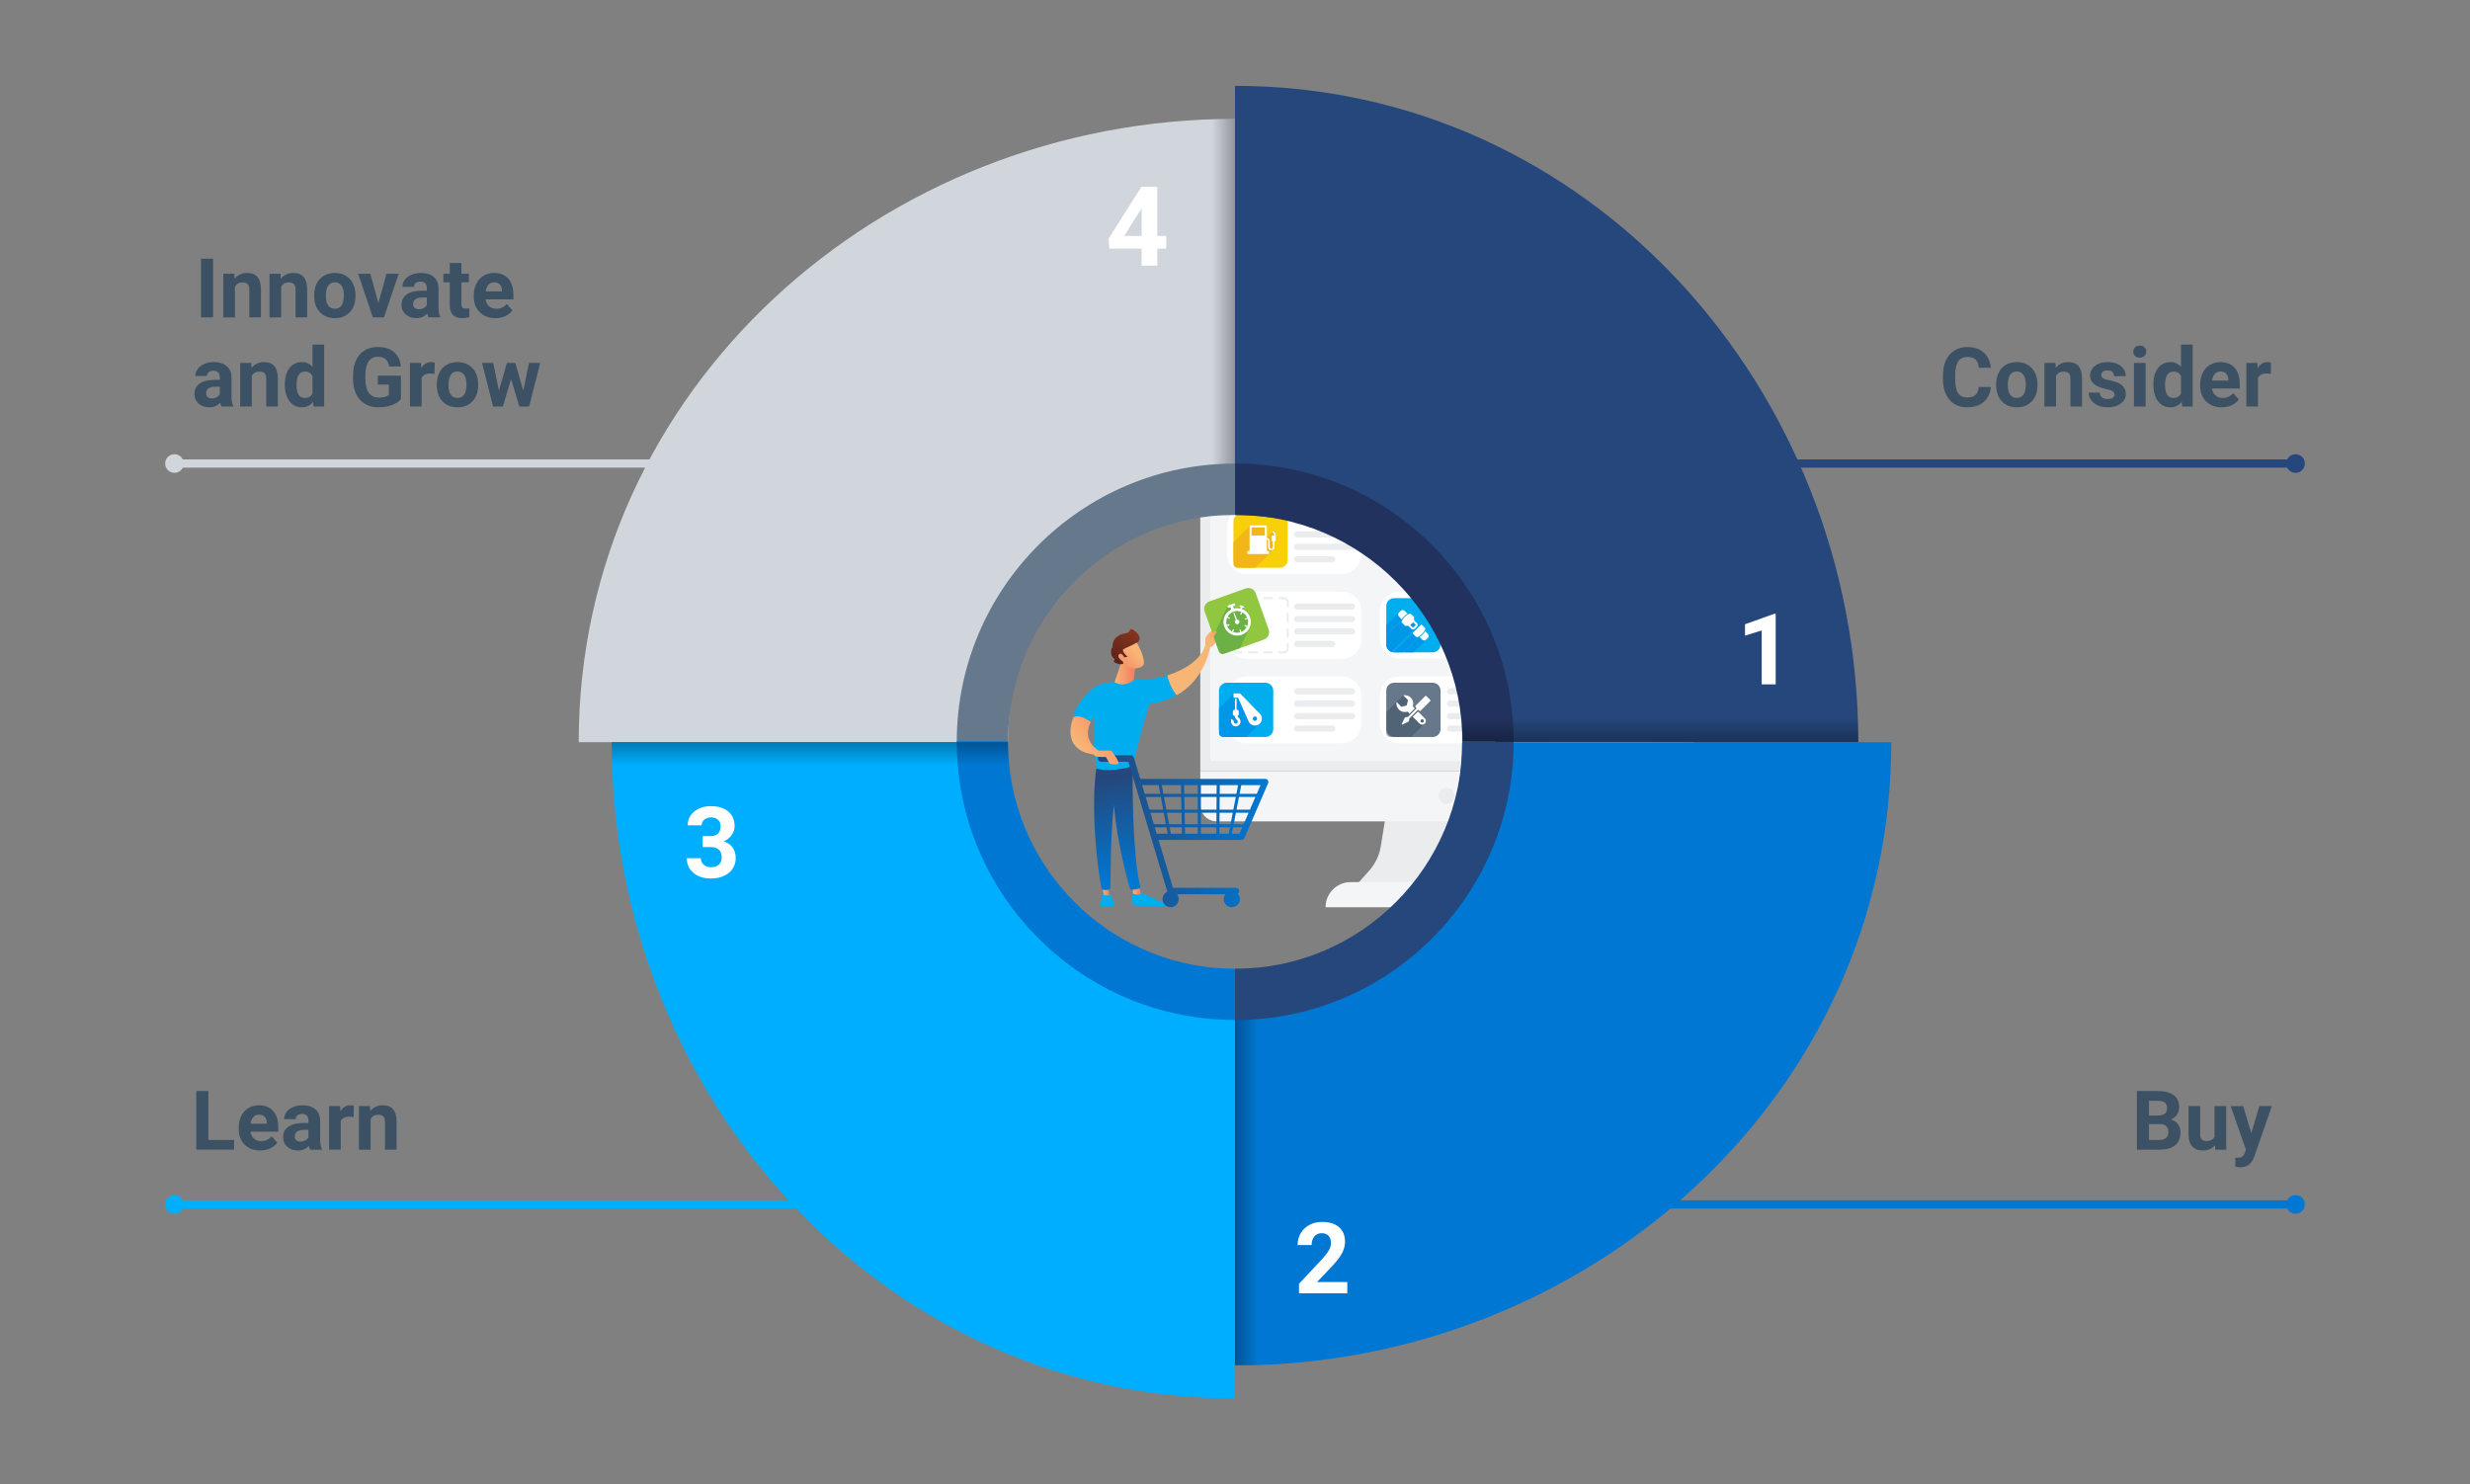 <?xml version="1.0" encoding="utf-8"?>
<!-- Generator: Adobe Illustrator 25.2.2, SVG Export Plug-In . SVG Version: 6.00 Build 0)  -->
<svg version="1.1" id="Layer_1" xmlns="http://www.w3.org/2000/svg" xmlns:xlink="http://www.w3.org/1999/xlink" x="0px" y="0px"
	 viewBox="0 0 1496 899" style="enable-background:new 0 0 1496 899;" xml:space="preserve">
<rect x="0" y="0" width="1496" height="899" fill="#808080" stroke="none"/>
<style type="text/css">
	.st0{fill:#EAECEE;}
	.st1{fill:#F3F5F6;}
	.st2{fill:#FFFFFF;}
	.st3{fill:#F7D00A;}
	.st4{fill:#F3B619;}
	.st5{fill:#E61B4E;}
	.st6{fill:#C11F48;}
	.st7{fill:#00AEEF;}
	.st8{fill:#0097E8;}
	.st9{fill:#66788A;}
	.st10{opacity:0.5;}
	.st11{fill:#3C5063;}
	.st12{fill:#F6931D;}
	.st13{opacity:0.4;fill:#EF5A22;enable-background:new    ;}
	.st14{fill:#00B5CE;}
	.st15{opacity:0.4;fill:#0089AE;enable-background:new    ;}
	.st16{fill:url(#SVGID_1_);}
	.st17{fill:url(#SVGID_2_);}
	.st18{opacity:0.4;fill:#20325F;enable-background:new    ;}
	.st19{fill:url(#SVGID_3_);}
	.st20{fill:url(#SVGID_4_);}
	.st21{fill:url(#SVGID_5_);}
	.st22{fill:url(#SVGID_6_);}
	.st23{fill:url(#SVGID_7_);}
	.st24{fill:url(#SVGID_8_);}
	.st25{fill:url(#SVGID_9_);}
	.st26{fill:url(#SVGID_10_);}
	.st27{fill:url(#SVGID_11_);}
	.st28{fill:url(#SVGID_12_);}
	.st29{fill:#91C640;}
	.st30{fill:#6BB145;}
	.st31{fill:url(#SVGID_13_);}
	.st32{fill:#0078D3;}
	.st33{opacity:0.3;fill:url(#SVGID_14_);enable-background:new    ;}
	.st34{fill:#25477B;}
	.st35{fill:#D1D6DD;}
	.st36{opacity:0.3;fill:url(#SVGID_15_);enable-background:new    ;}
	.st37{fill:#66788C;}
	.st38{fill:#00AEFF;}
	.st39{opacity:0.3;fill:url(#SVGID_16_);enable-background:new    ;}
	.st40{fill:#21325E;}
	.st41{opacity:0.3;fill:url(#SVGID_17_);enable-background:new    ;}
	.st42{enable-background:new    ;}
	.st43{fill:#3C5164;}
	.st44{fill:none;stroke:#D1D6DD;stroke-width:5;stroke-linecap:round;stroke-miterlimit:10;}
	.st45{fill:none;stroke:#25477B;stroke-width:5;stroke-linecap:round;stroke-miterlimit:10;}
	.st46{fill:none;stroke:#00AEFF;stroke-width:5;stroke-linecap:round;stroke-miterlimit:10;}
	.st47{fill:none;stroke:#0078D3;stroke-width:5;stroke-linecap:round;stroke-miterlimit:10;}
</style>
<g>
	<g>
		<path class="st0" d="M916.01,512.45l-2.83-17.73h-74.01l-2.83,17.73c-0.88,5.51-3.32,10.65-7.02,14.82l-12.18,13.7h118.08
			l-12.18-13.7C919.33,523.1,916.89,517.96,916.01,512.45z"/>
		<g id="Group_692_6_">
			<g id="Group_691_6_">
				<g id="Group_690_6_">
					<path id="Rectangle_88_6_" class="st0" d="M736.96,284.15h279.29c5.52,0,9.99,4.47,9.99,9.99l0,0v172.84l0,0H726.97l0,0V294.14
						C726.97,288.63,731.44,284.15,736.96,284.15z"/>
					<circle id="Ellipse_738_6_" class="st1" cx="876.98" cy="290.17" r="1.59"/>
					<path id="Rectangle_89_6_" class="st1" d="M726.97,466.98h299.27l0,0v20.51c0,5.52-4.47,9.99-9.99,9.99l0,0H736.96
						c-5.52,0-9.99-4.47-9.99-9.99L726.97,466.98L726.97,466.98z"/>
				</g>
				<rect id="Rectangle_91_6_" x="733.01" y="296.44" class="st1" width="287.18" height="164.49"/>
			</g>
			<circle id="Ellipse_739_6_" class="st0" cx="876.17" cy="482.01" r="4.87"/>
		</g>
		<path class="st1" d="M950.36,549.48H802.85l0,0c0-8.42,6.82-15.24,15.24-15.24h117.04C943.54,534.24,950.36,541.06,950.36,549.48
			L950.36,549.48z"/>
	</g>
	<g>
		<path class="st2" d="M755.12,307.17h57.53c6.57,0,11.9,5.33,11.9,11.9v16.73c0,6.57-5.33,11.9-11.9,11.9h-57.53
			c-6.57,0-11.9-5.33-11.9-11.9v-16.73C743.22,312.49,748.54,307.17,755.12,307.17z"/>
		<g>
			<path class="st3" d="M775.16,343.87h-23.35c-2.63,0-4.76-2.13-4.76-4.76v-23.35c0-2.63,2.13-4.76,4.76-4.76h23.35
				c2.63,0,4.76,2.13,4.76,4.76v23.35C779.92,341.74,777.79,343.87,775.16,343.87z"/>
			<path class="st4" d="M771.04,321.87c-0.1-0.02-0.19,0-0.26,0.05l-0.12,0.12l-3.37,3.37v-6.62c0-0.34-0.28-0.62-0.62-0.62h-9.21
				c-0.13,0-0.24,0.04-0.34,0.1c-0.07,0.05-0.14,0.11-0.18,0.18l-9.89,9.89v13.09c0,1.35,1.09,2.44,2.44,2.44h6.8h3.88h0.13
				l8.33-8.33h0.02v-0.02v-0.13l2.48-2.48c0.15-0.11,0.28-0.25,0.4-0.4c0.24-0.32,0.38-0.71,0.38-1.14v-3.12l0.47-0.47
				c0.09-0.05,0.17-0.12,0.21-0.21c0.03-0.07,0.05-0.14,0.05-0.22v-2.99l0,0C772.64,324.37,772.74,322.19,771.04,321.87z"/>
			<g>
				<path class="st2" d="M771.04,321.87c-0.23-0.04-0.44,0.13-0.44,0.37c0,0.16,0.1,0.3,0.25,0.35c0.37,0.12,1,0.5,1.01,1.75h-1.19
					c-0.27,0-0.49,0.22-0.49,0.49v2.53c0,0.27,0.22,0.49,0.49,0.49h0.25v3.53c0,0.53-0.43,0.95-0.95,0.95
					c-0.53,0-0.95-0.43-0.95-0.95v-3.75c0-1-0.76-1.82-1.74-1.91v-6.93c0-0.34-0.28-0.62-0.62-0.62h-9.21
					c-0.34,0-0.62,0.28-0.62,0.62v14.97h-0.76c-0.32,0-0.59,0.26-0.59,0.59v1.19h13.16v-1.19c0-0.32-0.26-0.59-0.59-0.59h-0.76
					v-7.07c0.44,0.08,0.77,0.47,0.77,0.93v3.75c0,1.06,0.86,1.92,1.92,1.92s1.92-0.86,1.92-1.92v-3.53h0.25
					c0.27,0,0.49-0.22,0.49-0.49v-2.99l0,0C772.64,324.37,772.74,322.19,771.04,321.87z M766.09,324.37h-8.05l0,0v-5h8.05l0,0
					V324.37z"/>
			</g>
		</g>
		<g>
			<path class="st0" d="M818.84,318.01h-33.2c-1.04,0-1.88-0.84-1.88-1.88l0,0c0-1.04,0.84-1.88,1.88-1.88h33.2
				c1.04,0,1.88,0.84,1.88,1.88l0,0C820.72,317.17,819.88,318.01,818.84,318.01z"/>
			<path class="st0" d="M818.84,325.55h-33.2c-1.04,0-1.88-0.84-1.88-1.88l0,0c0-1.04,0.84-1.88,1.88-1.88h33.2
				c1.04,0,1.88,0.84,1.88,1.88l0,0C820.72,324.7,819.88,325.55,818.84,325.55z"/>
			<path class="st0" d="M818.84,333.08h-33.2c-1.04,0-1.88-0.84-1.88-1.88l0,0c0-1.04,0.84-1.88,1.88-1.88h33.2
				c1.04,0,1.88,0.84,1.88,1.88l0,0C820.72,332.24,819.88,333.08,818.84,333.08z"/>
			<path class="st0" d="M806.91,340.62h-21.28c-1.04,0-1.88-0.84-1.88-1.88l0,0c0-1.04,0.84-1.88,1.88-1.88h21.28
				c1.04,0,1.88,0.84,1.88,1.88l0,0C808.8,339.78,807.95,340.62,806.91,340.62z"/>
		</g>
	</g>
	<path class="st2" d="M847.7,307.17h57.53c6.57,0,11.9,5.33,11.9,11.9v16.73c0,6.57-5.33,11.9-11.9,11.9H847.7
		c-6.57,0-11.9-5.33-11.9-11.9v-16.73C835.79,312.49,841.12,307.17,847.7,307.17z"/>
	<g>
		<path class="st0" d="M911.42,318.01h-33.2c-1.04,0-1.88-0.84-1.88-1.88l0,0c0-1.04,0.84-1.88,1.88-1.88h33.2
			c1.04,0,1.88,0.84,1.88,1.88l0,0C913.3,317.17,912.46,318.01,911.42,318.01z"/>
		<path class="st0" d="M911.42,325.55h-33.2c-1.04,0-1.88-0.84-1.88-1.88l0,0c0-1.04,0.84-1.88,1.88-1.88h33.2
			c1.04,0,1.88,0.84,1.88,1.88l0,0C913.3,324.7,912.46,325.55,911.42,325.55z"/>
		<path class="st0" d="M911.42,333.08h-33.2c-1.04,0-1.88-0.84-1.88-1.88l0,0c0-1.04,0.84-1.88,1.88-1.88h33.2
			c1.04,0,1.88,0.84,1.88,1.88l0,0C913.3,332.24,912.46,333.08,911.42,333.08z"/>
		<path class="st0" d="M899.49,340.62h-21.28c-1.04,0-1.88-0.84-1.88-1.88l0,0c0-1.04,0.84-1.88,1.88-1.88h21.28
			c1.04,0,1.88,0.84,1.88,1.88l0,0C901.38,339.78,900.53,340.62,899.49,340.62z"/>
	</g>
	<path class="st2" d="M755.12,358.42h57.53c6.57,0,11.9,5.33,11.9,11.9v16.73c0,6.57-5.33,11.9-11.9,11.9h-57.53
		c-6.57,0-11.9-5.33-11.9-11.9v-16.73C743.22,363.75,748.54,358.42,755.12,358.42z"/>
	<g>
		<path class="st0" d="M818.84,369.27h-33.2c-1.04,0-1.88-0.84-1.88-1.88l0,0c0-1.04,0.84-1.88,1.88-1.88h33.2
			c1.04,0,1.88,0.84,1.88,1.88l0,0C820.72,368.42,819.88,369.27,818.84,369.27z"/>
		<path class="st0" d="M818.84,376.8h-33.2c-1.04,0-1.88-0.84-1.88-1.88l0,0c0-1.04,0.84-1.88,1.88-1.88h33.2
			c1.04,0,1.88,0.84,1.88,1.88l0,0C820.72,375.96,819.88,376.8,818.84,376.8z"/>
		<path class="st0" d="M818.84,384.34h-33.2c-1.04,0-1.88-0.84-1.88-1.88l0,0c0-1.04,0.84-1.88,1.88-1.88h33.2
			c1.04,0,1.88,0.84,1.88,1.88l0,0C820.72,383.5,819.88,384.34,818.84,384.34z"/>
		<path class="st0" d="M806.91,391.88h-21.28c-1.04,0-1.88-0.84-1.88-1.88l0,0c0-1.04,0.84-1.88,1.88-1.88h21.28
			c1.04,0,1.88,0.84,1.88,1.88l0,0C808.8,391.03,807.95,391.88,806.91,391.88z"/>
	</g>
	<path class="st2" d="M847.7,358.42h57.53c6.57,0,11.9,5.33,11.9,11.9v16.73c0,6.57-5.33,11.9-11.9,11.9H847.7
		c-6.57,0-11.9-5.33-11.9-11.9v-16.73C835.79,363.75,841.12,358.42,847.7,358.42z"/>
	<g>
		<path class="st0" d="M911.42,369.27h-33.2c-1.04,0-1.88-0.84-1.88-1.88l0,0c0-1.04,0.84-1.88,1.88-1.88h33.2
			c1.04,0,1.88,0.84,1.88,1.88l0,0C913.3,368.42,912.46,369.27,911.42,369.27z"/>
		<path class="st0" d="M911.42,376.8h-33.2c-1.04,0-1.88-0.84-1.88-1.88l0,0c0-1.04,0.84-1.88,1.88-1.88h33.2
			c1.04,0,1.88,0.84,1.88,1.88l0,0C913.3,375.96,912.46,376.8,911.42,376.8z"/>
		<path class="st0" d="M911.42,384.34h-33.2c-1.04,0-1.88-0.84-1.88-1.88l0,0c0-1.04,0.84-1.88,1.88-1.88h33.2
			c1.04,0,1.88,0.84,1.88,1.88l0,0C913.3,383.5,912.46,384.34,911.42,384.34z"/>
		<path class="st0" d="M899.49,391.88h-21.28c-1.04,0-1.88-0.84-1.88-1.88l0,0c0-1.04,0.84-1.88,1.88-1.88h21.28
			c1.04,0,1.88,0.84,1.88,1.88l0,0C901.38,391.03,900.53,391.88,899.49,391.88z"/>
	</g>
	<path class="st2" d="M940.27,409.68h57.53c6.57,0,11.9,5.33,11.9,11.9v16.73c0,6.57-5.33,11.9-11.9,11.9h-57.53
		c-6.57,0-11.9-5.33-11.9-11.9v-16.73C928.37,415.01,933.7,409.68,940.27,409.68z"/>
	<g>
		<path class="st0" d="M1003.99,420.52h-33.2c-1.04,0-1.88-0.84-1.88-1.88l0,0c0-1.04,0.84-1.88,1.88-1.88h33.2
			c1.04,0,1.88,0.84,1.88,1.88l0,0C1005.88,419.68,1005.03,420.52,1003.99,420.52z"/>
		<path class="st0" d="M1003.99,428.06h-33.2c-1.04,0-1.88-0.84-1.88-1.88l0,0c0-1.04,0.84-1.88,1.88-1.88h33.2
			c1.04,0,1.88,0.84,1.88,1.88l0,0C1005.88,427.22,1005.03,428.06,1003.99,428.06z"/>
		<path class="st0" d="M1003.99,435.6h-33.2c-1.04,0-1.88-0.84-1.88-1.88l0,0c0-1.04,0.84-1.88,1.88-1.88h33.2
			c1.04,0,1.88,0.84,1.88,1.88l0,0C1005.88,434.75,1005.03,435.6,1003.99,435.6z"/>
		<path class="st0" d="M992.07,443.13h-21.28c-1.04,0-1.88-0.84-1.88-1.88l0,0c0-1.04,0.84-1.88,1.88-1.88h21.28
			c1.04,0,1.88,0.84,1.88,1.88l0,0C993.95,442.29,993.11,443.13,992.07,443.13z"/>
	</g>
	<path class="st2" d="M847.7,409.68h57.53c6.57,0,11.9,5.33,11.9,11.9v16.73c0,6.57-5.33,11.9-11.9,11.9H847.7
		c-6.57,0-11.9-5.33-11.9-11.9v-16.73C835.79,415.01,841.12,409.68,847.7,409.68z"/>
	<g>
		<path class="st0" d="M911.42,420.52h-33.2c-1.04,0-1.88-0.84-1.88-1.88l0,0c0-1.04,0.84-1.88,1.88-1.88h33.2
			c1.04,0,1.88,0.84,1.88,1.88l0,0C913.3,419.68,912.46,420.52,911.42,420.52z"/>
		<path class="st0" d="M911.42,428.06h-33.2c-1.04,0-1.88-0.84-1.88-1.88l0,0c0-1.04,0.84-1.88,1.88-1.88h33.2
			c1.04,0,1.88,0.84,1.88,1.88l0,0C913.3,427.22,912.46,428.06,911.42,428.06z"/>
		<path class="st0" d="M911.42,435.6h-33.2c-1.04,0-1.88-0.84-1.88-1.88l0,0c0-1.04,0.84-1.88,1.88-1.88h33.2
			c1.04,0,1.88,0.84,1.88,1.88l0,0C913.3,434.75,912.46,435.6,911.42,435.6z"/>
		<path class="st0" d="M899.49,443.13h-21.28c-1.04,0-1.88-0.84-1.88-1.88l0,0c0-1.04,0.84-1.88,1.88-1.88h21.28
			c1.04,0,1.88,0.84,1.88,1.88l0,0C901.38,442.29,900.53,443.13,899.49,443.13z"/>
	</g>
	<path class="st2" d="M755.12,409.68h57.53c6.57,0,11.9,5.33,11.9,11.9v16.73c0,6.57-5.33,11.9-11.9,11.9h-57.53
		c-6.57,0-11.9-5.33-11.9-11.9v-16.73C743.22,415.01,748.54,409.68,755.12,409.68z"/>
	<g>
		<path class="st0" d="M818.84,420.52h-33.2c-1.04,0-1.88-0.84-1.88-1.88l0,0c0-1.04,0.84-1.88,1.88-1.88h33.2
			c1.04,0,1.88,0.84,1.88,1.88l0,0C820.72,419.68,819.88,420.52,818.84,420.52z"/>
		<path class="st0" d="M818.84,428.06h-33.2c-1.04,0-1.88-0.84-1.88-1.88l0,0c0-1.04,0.84-1.88,1.88-1.88h33.2
			c1.04,0,1.88,0.84,1.88,1.88l0,0C820.72,427.22,819.88,428.06,818.84,428.06z"/>
		<path class="st0" d="M818.84,435.6h-33.2c-1.04,0-1.88-0.84-1.88-1.88l0,0c0-1.04,0.84-1.88,1.88-1.88h33.2
			c1.04,0,1.88,0.84,1.88,1.88l0,0C820.72,434.75,819.88,435.6,818.84,435.6z"/>
		<path class="st0" d="M806.91,443.13h-21.28c-1.04,0-1.88-0.84-1.88-1.88l0,0c0-1.04,0.84-1.88,1.88-1.88h21.28
			c1.04,0,1.88,0.84,1.88,1.88l0,0C808.8,442.29,807.95,443.13,806.91,443.13z"/>
	</g>
	<g>
		<path class="st5" d="M867.73,343.87h-23.35c-2.63,0-4.76-2.13-4.76-4.76v-23.35c0-2.63,2.13-4.76,4.76-4.76h23.35
			c2.63,0,4.76,2.13,4.76,4.76v23.35C872.5,341.74,870.36,343.87,867.73,343.87z"/>
		<g>
			<path class="st6" d="M861.88,325.88h-1.78v-1.45l2.76-2.76l0.04-0.03v-0.01c-0.01-0.61-0.48-1.01-1.02-1.01h-1.78v-1.45
				c0-0.63-0.51-1.15-1.15-1.15h-5.93c-0.27,0-0.51,0.1-0.71,0.25l-0.19,0.19l-2.2,2.2c-0.16,0.05-0.3,0.13-0.41,0.24l-0.03,0.03
				l-9.86,9.86v0.17v10.46c0,1.35,1.09,2.44,2.44,2.44h3.86h5.12h1.31l7.21-7.21c0.09-0.06,0.16-0.14,0.23-0.23
				c0.13-0.17,0.2-0.39,0.2-0.62v-0.9l2.77-2.77l0.03-0.02c0,0,0,0,0-0.01c0-0.61-0.48-1.02-1.02-1.02H860v-0.03v-1.27l2.86-2.86
				l0.04-0.03v-0.01C862.9,326.28,862.43,325.88,861.88,325.88z"/>
		</g>
		<g>
			<path class="st2" d="M860,328.95l2.9-2.05c0-0.61-0.48-1.02-1.02-1.02h-1.78v-2.19l2.8-2.05c0-0.61-0.48-1.02-1.02-1.02h-1.78
				v-1.45c0-0.63-0.51-1.15-1.15-1.15h-5.93c-0.63,0-1.15,0.51-1.15,1.15v1.45h-1.64c-0.61,0-1.02,0.48-1.02,1.02l2.66,1.98v2.25
				h-1.64c-0.61,0-1.02,0.48-1.02,1.02l2.66,1.98v2.22h-1.64c-0.61,0-1.02,0.48-1.02,1.02l2.66,1.98v1.71
				c0,0.61,0.48,1.02,1.02,1.02h6.08c0.61,0,1.02-0.48,1.02-1.02v-1.6l2.8-2.08c0-0.61-0.48-1.02-1.02-1.02H860v-0.03V328.95z
				 M856.01,334.89c-1.16,0-2.12-0.96-2.12-2.12s0.96-2.12,2.12-2.12s2.12,0.96,2.12,2.12S857.17,334.89,856.01,334.89z
				 M856.01,329.77c-1.16,0-2.12-0.96-2.12-2.12s0.96-2.12,2.12-2.12s2.12,0.96,2.12,2.12S857.17,329.77,856.01,329.77z
				 M856.01,324.72c-1.16,0-2.12-0.96-2.12-2.12s0.96-2.12,2.12-2.12s2.12,0.96,2.12,2.12S857.17,324.72,856.01,324.72z"/>
		</g>
	</g>
	<path class="st7" d="M867.73,395.12h-23.35c-2.63,0-4.76-2.13-4.76-4.76v-23.35c0-2.63,2.13-4.76,4.76-4.76h23.35
		c2.63,0,4.76,2.13,4.76,4.76v23.35C872.5,392.99,870.36,395.12,867.73,395.12z"/>
	<g>
		<path class="st8" d="M863.23,382.34L863.23,382.34c-0.01,0-0.01,0.01-0.01,0.01l-3.45,3.45l-0.01,0.01l0,0l-9.31,9.31h5.57
			l7.66-7.66c0.01-0.01,0.02-0.02,0.03-0.02l1.13-1.13c0.01-0.01,0.02-0.02,0.02-0.03c0.61-0.64,0.61-1.65-0.01-2.28L863.23,382.34z
			"/>
		<path class="st8" d="M849.02,375.1l3.42-3.42l0.01-0.01l0,0l-1.72-1.72c-0.63-0.63-1.65-0.64-2.3-0.02
			c-0.01,0.01-0.02,0.02-0.03,0.02l-1.12,1.12c-0.01,0.01-0.02,0.02-0.02,0.03l-7.64,7.64v5.77l9.39-9.39l0,0
			C849.02,375.11,849.02,375.1,849.02,375.1z"/>
		<path class="st8" d="M860.8,384.38c0.02-0.02,0.05-0.04,0.07-0.06c0.13-0.12,0.26-0.24,0.39-0.37c0.14-0.13,0.27-0.26,0.39-0.4
			c0.02-0.03,0.05-0.05,0.07-0.08s0.04-0.05,0.07-0.08c0.1-0.11,0.19-0.21,0.28-0.32c0-0.01,0.01-0.01,0.01-0.02
			c0.11-0.14,0.22-0.28,0.32-0.41c0-0.01,0.01-0.01,0.01-0.01c0.1-0.14,0.2-0.28,0.28-0.41l0,0c0.53-0.84,0.72-1.54,0.43-1.82
			l-0.27-0.27l-1.67-1.67c-0.17-0.17-0.4-0.17-0.6,0l-1.22,1.21l-3.59,3.57c-0.04,0.03-0.07,0.07-0.09,0.11l-11.77,11.77h6.14
			L860.8,384.38z"/>
	</g>
	<g>
		<g>
			<path class="st9" d="M867.73,446.38h-23.35c-2.63,0-4.76-2.13-4.76-4.76v-23.35c0-2.63,2.13-4.76,4.76-4.76h23.35
				c2.63,0,4.76,2.13,4.76,4.76v23.35C872.5,444.25,870.36,446.38,867.73,446.38z"/>
		</g>
		<g class="st10">
			<path class="st11" d="M866.21,423.84l-2.21-2.21c-0.2-0.2-0.51-0.23-0.74-0.08c-0.03,0.02-0.06,0.05-0.09,0.08l-5.82,5.83
				c-0.03,0.03-0.05,0.06-0.08,0.09l-0.9,0.9l-0.67-0.67c0.61-1.79,0.21-3.85-1.22-5.28c-1.24-1.24-2.96-1.71-4.57-1.41
				c-0.01,0-0.03,0-0.04,0.01l0.02,0.02l-4.02,4.02l-0.02-0.02c0,0.01,0,0.03-0.01,0.04l-6.2,6.2v12.57c0,1.35,1.09,2.44,2.44,2.44
				h2.43h10.25l7.9-7.9c0.11-0.08,0.21-0.16,0.31-0.26s0.18-0.2,0.25-0.31c0.61-0.87,0.53-2.08-0.26-2.86l-3.57-3.57l0.9-0.9
				c0.03-0.02,0.06-0.05,0.09-0.08l5.82-5.83c0.03-0.03,0.05-0.06,0.08-0.09C866.44,424.35,866.41,424.04,866.21,423.84z"/>
		</g>
		<path class="st2" d="M858.81,430.91l-3.17,3.17l4.15,4.15c0.88,0.88,2.3,0.88,3.17,0c0.88-0.88,0.88-2.3,0-3.17L858.81,430.91z
			 M862.1,437.36c-0.4,0.4-1.05,0.4-1.45,0s-0.4-1.05,0-1.45c0.4-0.4,1.05-0.4,1.45,0C862.5,436.31,862.5,436.96,862.1,437.36z
			 M847.24,429.74c-1.25-1.25-1.72-2.99-1.4-4.61l2.96,2.95l3.19-0.83l0.82-3.19l-2.96-2.95c1.62-0.32,3.36,0.15,4.61,1.4
			c1.43,1.43,1.83,3.49,1.22,5.28l1.25,1.25l-3.17,3.17l-1.25-1.25C850.73,431.57,848.66,431.16,847.24,429.74z M866.21,424.67
			l-5.82,5.83c-0.23,0.23-0.61,0.23-0.84,0l-0.66-0.65l-5.12,5.12c-0.13,0.13-0.21,0.3-0.23,0.48l-0.12,1.2
			c0,0.14-0.08,0.26-0.21,0.31l-3.77,1.86c-0.27,0.1-0.53-0.16-0.43-0.43l1.86-3.77c0.05-0.13,0.17-0.21,0.31-0.21l1.2-0.12
			c0.18-0.02,0.35-0.1,0.48-0.23l5.12-5.12l-0.66-0.65c-0.23-0.23-0.23-0.61,0-0.84l5.82-5.83c0.23-0.23,0.61-0.23,0.84,0l2.21,2.21
			C866.44,424.07,866.44,424.44,866.21,424.67z"/>
	</g>
	<g>
		<path class="st7" d="M766.41,446.38h-23.35c-2.63,0-4.76-2.13-4.76-4.76v-23.35c0-2.63,2.13-4.76,4.76-4.76h23.35
			c2.63,0,4.76,2.13,4.76,4.76v23.35C771.17,444.25,769.04,446.38,766.41,446.38z"/>
		<path class="st8" d="M763.1,432.31l-11.8-12.11c-0.16-0.16-0.37-0.25-0.59-0.25h-3.26c-0.04,0-0.07,0.01-0.11,0.02
			c-0.1,0.03-0.18,0.11-0.21,0.21l-8.83,8.83v14.93c0,1.35,1.09,2.44,2.44,2.44h14.12l7.87-7.87c0.11-0.09,0.23-0.19,0.33-0.3l0,0
			c0.11-0.11,0.21-0.22,0.3-0.34C764.68,436.25,764.59,433.85,763.1,432.31z"/>
		<path class="st2" d="M750.44,434.98c0.64,0.59,0.97,1.43,0.91,2.3c-0.1,1.41-1.24,2.55-2.65,2.65c-0.07,0-0.14,0.01-0.2,0.01
			c-0.73,0-1.41-0.27-1.95-0.77c-0.58-0.54-0.91-1.3-0.91-2.09v-1.38c0-0.17,0.19-0.26,0.32-0.16l0.88,0.65
			c0.28,0.21,0.45,0.54,0.45,0.9c0,0.34,0.14,0.65,0.38,0.88c0.25,0.23,0.57,0.35,0.91,0.32c0.6-0.04,1.08-0.52,1.12-1.12
			c0.03-0.37-0.11-0.73-0.39-0.98c-0.8-0.74-1.34-1.71-1.55-2.73h-0.1c-0.52,0-0.95-0.43-0.95-0.95v-1.66
			c0-0.52,0.42-0.95,0.95-0.95h0.37v-6.73h0.92v6.73h0.37c0.52,0,0.95,0.42,0.95,0.95v1.66c0,0.48-0.35,0.87-0.81,0.94
			C749.64,434.02,749.97,434.55,750.44,434.98z M763.06,438.21L763.06,438.21c-2.08,2.08-5.61,1.43-6.81-1.26l-6.31-14.18
			c-0.05-0.12-0.17-0.2-0.31-0.2h-2.19c-0.19,0-0.34-0.15-0.34-0.34v-1.95c0-0.19,0.15-0.34,0.34-0.34h3.26
			c0.22,0,0.44,0.09,0.59,0.25l11.8,12.11C764.7,433.96,764.68,436.59,763.06,438.21z M761.4,435.26c0-0.73-0.59-1.32-1.32-1.32
			s-1.32,0.59-1.32,1.32s0.59,1.32,1.32,1.32S761.4,435.99,761.4,435.26z"/>
	</g>
	<g>
		<g>
			<path class="st12" d="M960.31,446.38h-23.35c-2.63,0-4.76-2.13-4.76-4.76v-23.35c0-2.63,2.13-4.76,4.76-4.76h23.35
				c2.63,0,4.76,2.13,4.76,4.76v23.35C965.07,444.25,962.94,446.38,960.31,446.38z"/>
		</g>
		<path class="st13" d="M955.94,423.34c-0.5-0.55-0.77-1.24-0.77-1.95v-0.02c0-0.53-0.31-1.03-0.81-1.2
			c-0.43-0.14-0.84-0.06-1.15,0.16c-0.11,0.08-0.21,0.18-0.29,0.29l-3.16,3.16c-0.29-0.3-0.69-0.48-1.13-0.48
			c-0.32,0-0.62,0.1-0.87,0.26c-0.19,0.12-0.35,0.28-0.47,0.47l-6.03,6.03l0,0c-0.03-1.87,0.65-3.67,1.9-5.06
			c0.91-1.01,1.41-2.29,1.41-3.61v-0.02c0-0.53-0.31-1.03-0.81-1.2c-0.43-0.14-0.84-0.06-1.15,0.16c-0.11,0.08-0.21,0.18-0.29,0.29
			l-10.13,10.13v13.19c0,1.35,1.09,2.44,2.44,2.44h13.19l6.82-6.82c0.11-0.08,0.2-0.17,0.28-0.28c0.15-0.2,0.24-0.45,0.24-0.72
			v-0.05c0-0.71,0.27-1.4,0.77-1.95c1.64-1.81,2.54-4.16,2.54-6.6C958.49,427.5,957.58,425.15,955.94,423.34z"/>
		<path class="st2" d="M948.64,432.88c0.51,0,0.93,0.42,0.93,0.93c0,0.51-0.42,0.93-0.93,0.93s-0.93-0.42-0.93-0.93
			C947.71,433.3,948.13,432.88,948.64,432.88z M948.64,432c0.89,0,1.61-5.6,1.61-7.05c0-0.91-0.72-1.66-1.61-1.66
			s-1.61,0.75-1.61,1.66C947.03,426.4,947.75,432,948.64,432z M955.94,423.34c-0.5-0.55-0.77-1.24-0.77-1.95v-0.02
			c0-0.59-0.4-1.12-0.97-1.25c-0.8-0.17-1.51,0.44-1.51,1.21v0.06c0,1.32,0.5,2.61,1.41,3.61c1.23,1.36,1.9,3.11,1.9,4.94
			c0,1.83-0.68,3.59-1.9,4.94c-0.37,0.4-0.66,0.85-0.89,1.33c-0.15,0.32-0.46,0.52-0.81,0.52h-7.53c-0.35,0-0.66-0.21-0.81-0.52
			c-0.23-0.48-0.53-0.93-0.89-1.33c-1.23-1.36-1.9-3.11-1.9-4.94c0-1.83,0.68-3.59,1.9-4.94c0.91-1.01,1.41-2.29,1.41-3.61v-0.02
			c0-0.59-0.4-1.13-0.97-1.25c-0.8-0.17-1.51,0.44-1.51,1.21v0.06c0,0.71-0.27,1.4-0.77,1.95c-1.64,1.81-2.54,4.16-2.54,6.6
			c0,2.45,0.9,4.79,2.54,6.6c0.5,0.55,0.77,1.24,0.77,1.95v0.06c0,0.68,0.55,1.24,1.24,1.24h0.71c0.17,0,0.3-0.13,0.3-0.3v-0.6
			c0-0.3,0.24-0.54,0.54-0.54s0.54,0.24,0.54,0.54v0.6c0,0.17,0.13,0.3,0.3,0.3h0.8c0.17,0,0.3-0.13,0.3-0.3v-0.57
			c0-0.27,0.18-0.52,0.45-0.56c0.34-0.06,0.63,0.21,0.63,0.54v0.6c0,0.17,0.13,0.3,0.3,0.3h0.8c0.17,0,0.3-0.13,0.3-0.3v-0.57
			c0-0.27,0.18-0.52,0.45-0.56c0.34-0.06,0.63,0.21,0.63,0.54v0.6c0,0.17,0.13,0.3,0.3,0.3h0.8c0.17,0,0.3-0.13,0.3-0.3v-0.6
			c0-0.3,0.24-0.54,0.54-0.54s0.54,0.24,0.54,0.54v0.6c0,0.17,0.13,0.3,0.3,0.3h0.71c0.68,0,1.24-0.55,1.24-1.24v-0.06
			c0-0.71,0.27-1.4,0.77-1.95c1.64-1.81,2.54-4.16,2.54-6.6C958.49,427.5,957.58,425.15,955.94,423.34z"/>
	</g>
	<g>
		<path class="st2" d="M940.27,358.42h57.53c6.57,0,11.9,5.33,11.9,11.9v16.73c0,6.57-5.33,11.9-11.9,11.9h-57.53
			c-6.57,0-11.9-5.33-11.9-11.9v-16.73C928.37,363.75,933.7,358.42,940.27,358.42z"/>
		<g>
			<path class="st0" d="M1003.99,369.27h-33.2c-1.04,0-1.88-0.84-1.88-1.88l0,0c0-1.04,0.84-1.88,1.88-1.88h33.2
				c1.04,0,1.88,0.84,1.88,1.88l0,0C1005.88,368.42,1005.03,369.27,1003.99,369.27z"/>
			<path class="st0" d="M1003.99,376.8h-33.2c-1.04,0-1.88-0.84-1.88-1.88l0,0c0-1.04,0.84-1.88,1.88-1.88h33.2
				c1.04,0,1.88,0.84,1.88,1.88l0,0C1005.88,375.96,1005.03,376.8,1003.99,376.8z"/>
			<path class="st0" d="M1003.99,384.34h-33.2c-1.04,0-1.88-0.84-1.88-1.88l0,0c0-1.04,0.84-1.88,1.88-1.88h33.2
				c1.04,0,1.88,0.84,1.88,1.88l0,0C1005.88,383.5,1005.03,384.34,1003.99,384.34z"/>
			<path class="st0" d="M992.07,391.88h-21.28c-1.04,0-1.88-0.84-1.88-1.88l0,0c0-1.04,0.84-1.88,1.88-1.88h21.28
				c1.04,0,1.88,0.84,1.88,1.88l0,0C993.95,391.03,993.11,391.88,992.07,391.88z"/>
		</g>
		<g>
			<g>
				<path class="st14" d="M960.31,395.12h-23.35c-2.63,0-4.76-2.13-4.76-4.76v-23.35c0-2.63,2.13-4.76,4.76-4.76h23.35
					c2.63,0,4.76,2.13,4.76,4.76v23.35C965.07,392.99,962.94,395.12,960.31,395.12z"/>
			</g>
			<path class="st15" d="M952.57,382.18v-12.1c0-1.44-1.11-2.7-2.55-2.74c-0.63-0.02-1.21,0.19-1.67,0.54
				c-0.18,0.14-0.34,0.3-0.48,0.48l-1.6,1.6h-2.87c-0.08,0-0.15,0.02-0.22,0.06c-0.06,0.04-0.12,0.09-0.16,0.16L932.21,381v11.68
				c0,1.35,1.09,2.44,2.44,2.44h12l6.16-6.16c0.16-0.13,0.3-0.28,0.44-0.44c0.67-0.77,1.07-1.77,1.07-2.86
				C954.31,384.24,953.62,382.97,952.57,382.18z"/>
			<g>
				<path class="st2" d="M943.4,370.83h3.05v-0.87h-3.05c-0.24,0-0.44,0.2-0.44,0.44C942.97,370.64,943.16,370.83,943.4,370.83z"/>
				<path class="st2" d="M946.46,371.71h-1.31c-0.24,0-0.44,0.2-0.44,0.44l0,0c0,0.24,0.2,0.44,0.44,0.44h1.31V371.71z"/>
				<path class="st2" d="M944.71,373.89c0,0.24,0.2,0.44,0.44,0.44h1.31v-0.87h-1.31C944.91,373.45,944.71,373.65,944.71,373.89z"/>
				<path class="st2" d="M943.4,376.07h3.05v-0.87h-3.05c-0.24,0-0.44,0.2-0.44,0.44l0,0C942.97,375.87,943.16,376.07,943.4,376.07z
					"/>
				<path class="st2" d="M946.46,376.94h-1.31c-0.24,0-0.44,0.2-0.44,0.44s0.2,0.44,0.44,0.44h1.31V376.94z"/>
				<path class="st2" d="M944.71,379.12c0,0.24,0.2,0.44,0.44,0.44h1.31v-0.87h-1.31C944.91,378.69,944.71,378.88,944.71,379.12z"/>
				<path class="st2" d="M946.46,380.43h-3.05c-0.24,0-0.44,0.2-0.44,0.44s0.2,0.44,0.44,0.44h3.05V380.43z"/>
				<path class="st2" d="M952.57,382.18v-12.22c0-1.45-1.17-2.62-2.62-2.62s-2.62,1.17-2.62,2.62v12.22
					c-1.07,0.79-1.74,2.06-1.74,3.49c0,2.41,1.96,4.36,4.36,4.36c2.41,0,4.36-1.96,4.36-4.36
					C954.31,384.24,953.62,382.97,952.57,382.18z M951.44,382.18c0,0.34-0.28,0.62-0.62,0.62c-0.34,0-0.62-0.28-0.62-0.62v-12.22
					c0-0.34,0.28-0.62,0.62-0.62c0.34,0,0.62,0.28,0.62,0.62V382.18z"/>
			</g>
		</g>
	</g>
	<g>
		<g>
			<path class="st2" d="M940.27,307.17h57.53c6.57,0,11.9,5.33,11.9,11.9v16.73c0,6.57-5.33,11.9-11.9,11.9h-57.53
				c-6.57,0-11.9-5.33-11.9-11.9v-16.73C928.37,312.49,933.7,307.17,940.27,307.17z"/>
			<g>
				<path class="st0" d="M1003.99,318.01h-33.2c-1.04,0-1.88-0.84-1.88-1.88l0,0c0-1.04,0.84-1.88,1.88-1.88h33.2
					c1.04,0,1.88,0.84,1.88,1.88l0,0C1005.88,317.17,1005.03,318.01,1003.99,318.01z"/>
				<path class="st0" d="M1003.99,325.55h-33.2c-1.04,0-1.88-0.84-1.88-1.88l0,0c0-1.04,0.84-1.88,1.88-1.88h33.2
					c1.04,0,1.88,0.84,1.88,1.88l0,0C1005.88,324.7,1005.03,325.55,1003.99,325.55z"/>
				<path class="st0" d="M1003.99,333.08h-33.2c-1.04,0-1.88-0.84-1.88-1.88l0,0c0-1.04,0.84-1.88,1.88-1.88h33.2
					c1.04,0,1.88,0.84,1.88,1.88l0,0C1005.88,332.24,1005.03,333.08,1003.99,333.08z"/>
				<path class="st0" d="M992.07,340.62h-21.28c-1.04,0-1.88-0.84-1.88-1.88l0,0c0-1.04,0.84-1.88,1.88-1.88h21.28
					c1.04,0,1.88,0.84,1.88,1.88l0,0C993.95,339.78,993.11,340.62,992.07,340.62z"/>
			</g>
		</g>
		<g>
			<g>
				
					<linearGradient id="SVGID_1_" gradientUnits="userSpaceOnUse" x1="932.919" y1="556.849" x2="964.358" y2="588.288" gradientTransform="matrix(1 0 0 -1 0 900)">
					<stop  offset="0" style="stop-color:#23487B"/>
					<stop  offset="1" style="stop-color:#0880AF"/>
				</linearGradient>
				<path class="st16" d="M962.63,311h-27.99c-1.35,0-2.44,1.09-2.44,2.44v17.86l10.47-10.47c0.04-0.06,0.1-0.11,0.15-0.15
					c0.29-0.22,0.7-0.23,1,0.01c0.34,0.28,0.39,0.78,0.12,1.13l-4.26,5.61l1.56,2.06l8.66-8.66c0.05-0.06,0.1-0.11,0.16-0.16
					c0.2-0.15,0.47-0.21,0.73-0.13c0.43,0.13,0.66,0.59,0.53,1.01l-0.58,1.84l2.58-2.58c0.04-0.06,0.09-0.11,0.15-0.15
					c0.36-0.27,0.86-0.2,1.13,0.16l4.64,6.12c0.22,0.29,0.22,0.69,0,0.98l-4.64,6.12c-0.05,0.06-0.1,0.11-0.15,0.15l-9.67,9.67
					h17.86c1.35,0,2.44-1.09,2.44-2.44v-27.99C965.07,312.09,963.98,311,962.63,311z"/>
				
					<linearGradient id="SVGID_2_" gradientUnits="userSpaceOnUse" x1="932.922" y1="556.846" x2="964.361" y2="588.284" gradientTransform="matrix(1 0 0 -1 0 900)">
					<stop  offset="0" style="stop-color:#23487B"/>
					<stop  offset="1" style="stop-color:#0880AF"/>
				</linearGradient>
				<path class="st17" d="M954.61,334.04l4.64-6.12c0.22-0.29,0.22-0.69,0-0.98l-4.64-6.12c-0.27-0.36-0.78-0.42-1.13-0.16
					c-0.06,0.04-0.11,0.1-0.15,0.15l-2.58,2.58l0.58-1.84c0.13-0.43-0.1-0.88-0.53-1.01c-0.26-0.08-0.53-0.02-0.73,0.13
					c-0.06,0.04-0.11,0.1-0.16,0.16l-8.66,8.66l-1.56-2.06l4.26-5.61c0.27-0.35,0.22-0.85-0.12-1.13c-0.3-0.24-0.71-0.24-1-0.01
					c-0.06,0.04-0.11,0.09-0.15,0.15l-10.47,10.47v10.13c0,1.35,1.09,2.44,2.44,2.44h10.13l9.67-9.67
					C954.51,334.15,954.56,334.1,954.61,334.04z"/>
				<path class="st18" d="M954.61,334.04l4.64-6.12c0.22-0.29,0.22-0.69,0-0.98l-4.64-6.12c-0.27-0.36-0.78-0.42-1.13-0.16
					c-0.06,0.04-0.11,0.1-0.15,0.15l-2.58,2.58l0.58-1.84c0.13-0.43-0.1-0.88-0.53-1.01c-0.26-0.08-0.53-0.02-0.73,0.13
					c-0.06,0.04-0.11,0.1-0.16,0.16l-8.66,8.66l-1.56-2.06l4.26-5.61c0.27-0.35,0.22-0.85-0.12-1.13c-0.3-0.24-0.71-0.24-1-0.01
					c-0.06,0.04-0.11,0.09-0.15,0.15l-10.47,10.47v10.13c0,1.35,1.09,2.44,2.44,2.44h10.13l9.67-9.67
					C954.51,334.15,954.56,334.1,954.61,334.04z"/>
			</g>
			<g>
				<path class="st2" d="M943.96,321.8l-4.27,5.63l4.27,5.63c0.27,0.36,0.2,0.86-0.16,1.13c-0.15,0.11-0.32,0.16-0.49,0.16
					c-0.24,0-0.49-0.11-0.64-0.32l-4.64-6.12c-0.22-0.29-0.22-0.69,0-0.98l4.64-6.12c0.27-0.36,0.78-0.42,1.13-0.16
					C944.16,320.94,944.23,321.45,943.96,321.8z"/>
				<path class="st2" d="M959.25,326.94l-4.64-6.12c-0.27-0.36-0.78-0.42-1.13-0.16c-0.36,0.27-0.42,0.78-0.16,1.13l4.27,5.63
					l-4.27,5.63c-0.27,0.36-0.2,0.86,0.16,1.13c0.15,0.11,0.32,0.16,0.49,0.16c0.24,0,0.49-0.11,0.64-0.32l4.64-6.12
					C959.47,327.63,959.47,327.23,959.25,326.94z"/>
				<path class="st2" d="M950.79,320.54c-0.43-0.13-0.88,0.1-1.01,0.53l-3.82,12.23c-0.13,0.43,0.1,0.88,0.53,1.01
					c0.08,0.03,0.16,0.04,0.24,0.04c0.34,0,0.66-0.22,0.77-0.57l3.82-12.23C951.46,321.13,951.22,320.68,950.79,320.54z"/>
			</g>
		</g>
	</g>
	<g>
		<path class="st2" d="M755.12,358.42h57.53c6.57,0,11.9,5.33,11.9,11.9v16.73c0,6.57-5.33,11.9-11.9,11.9h-57.53
			c-6.57,0-11.9-5.33-11.9-11.9v-16.73C743.22,363.75,748.54,358.42,755.12,358.42z"/>
		<g>
			<path class="st0" d="M818.84,369.27h-33.2c-1.04,0-1.88-0.84-1.88-1.88l0,0c0-1.04,0.84-1.88,1.88-1.88h33.2
				c1.04,0,1.88,0.84,1.88,1.88l0,0C820.72,368.42,819.88,369.27,818.84,369.27z"/>
			<path class="st0" d="M818.84,376.8h-33.2c-1.04,0-1.88-0.84-1.88-1.88l0,0c0-1.04,0.84-1.88,1.88-1.88h33.2
				c1.04,0,1.88,0.84,1.88,1.88l0,0C820.72,375.96,819.88,376.8,818.84,376.8z"/>
			<path class="st0" d="M818.84,384.34h-33.2c-1.04,0-1.88-0.84-1.88-1.88l0,0c0-1.04,0.84-1.88,1.88-1.88h33.2
				c1.04,0,1.88,0.84,1.88,1.88l0,0C820.72,383.5,819.88,384.34,818.84,384.34z"/>
			<path class="st0" d="M806.91,391.88h-21.28c-1.04,0-1.88-0.84-1.88-1.88l0,0c0-1.04,0.84-1.88,1.88-1.88h21.28
				c1.04,0,1.88,0.84,1.88,1.88l0,0C808.8,391.03,807.95,391.88,806.91,391.88z"/>
		</g>
		<g>
			<path class="st0" d="M780.53,364.69c0-1.68-1.37-3.05-3.05-3.05l0,0h-2.44c-0.34,0-0.61,0.27-0.61,0.61s0.27,0.61,0.61,0.61h2.44
				l0,0c1.01,0,1.83,0.82,1.83,1.83v2.44c0,0.34,0.27,0.61,0.61,0.61c0.34,0,0.61-0.27,0.61-0.61V364.69
				C780.53,364.7,780.53,364.7,780.53,364.69z"/>
			<path class="st0" d="M779.92,380.39c-0.34,0-0.61,0.27-0.61,0.61v4.62c0,0.34,0.27,0.61,0.61,0.61c0.34,0,0.61-0.27,0.61-0.61
				V381C780.53,380.66,780.25,380.39,779.92,380.39z"/>
			<path class="st0" d="M779.92,371.15c-0.34,0-0.61,0.27-0.61,0.61v4.62c0,0.34,0.27,0.61,0.61,0.61c0.34,0,0.61-0.27,0.61-0.61
				v-4.62C780.53,371.42,780.25,371.15,779.92,371.15z"/>
			<path class="st0" d="M779.92,389.63c-0.34,0-0.61,0.27-0.61,0.61v2.44c0,1.01-0.82,1.83-1.83,1.83h-2.44
				c-0.34,0-0.61,0.27-0.61,0.61s0.27,0.61,0.61,0.61h2.44c1.68,0,3.05-1.37,3.05-3.05v-2.44
				C780.53,389.9,780.25,389.63,779.92,389.63z"/>
			<path class="st0" d="M751.93,361.64h-2.44l0,0c-1.68,0-3.04,1.37-3.05,3.05c0,0,0,0,0,0.01v2.44c0,0.34,0.27,0.61,0.61,0.61
				c0.34,0,0.61-0.27,0.61-0.61v-2.44l0,0c0-1.01,0.82-1.83,1.83-1.83l0,0h2.44c0.34,0,0.61-0.27,0.61-0.61
				C752.54,361.92,752.27,361.64,751.93,361.64z"/>
			<path class="st0" d="M761.17,361.64h-4.62c-0.34,0-0.61,0.27-0.61,0.61s0.27,0.61,0.61,0.61h4.62c0.34,0,0.61-0.27,0.61-0.61
				C761.78,361.92,761.51,361.64,761.17,361.64z"/>
			<path class="st0" d="M770.41,361.64h-4.62c-0.34,0-0.61,0.27-0.61,0.61s0.27,0.61,0.61,0.61h4.62c0.34,0,0.61-0.27,0.61-0.61
				C771.02,361.92,770.75,361.64,770.41,361.64z"/>
			<path class="st0" d="M747.05,386.23c0.34,0,0.61-0.27,0.61-0.61V381c0-0.34-0.27-0.61-0.61-0.61c-0.34,0-0.61,0.27-0.61,0.61
				v4.62C746.44,385.96,746.71,386.23,747.05,386.23z"/>
			<path class="st0" d="M747.05,376.99c0.34,0,0.61-0.27,0.61-0.61v-4.62c0-0.34-0.27-0.61-0.61-0.61c-0.34,0-0.61,0.27-0.61,0.61
				v4.62C746.44,376.72,746.71,376.99,747.05,376.99z"/>
			<path class="st0" d="M761.17,394.51h-4.62c-0.34,0-0.61,0.27-0.61,0.61s0.27,0.61,0.61,0.61h4.62c0.34,0,0.61-0.27,0.61-0.61
				S761.51,394.51,761.17,394.51z"/>
			<path class="st0" d="M770.41,394.51h-4.62c-0.34,0-0.61,0.27-0.61,0.61s0.27,0.61,0.61,0.61h4.62c0.34,0,0.61-0.27,0.61-0.61
				S770.75,394.51,770.41,394.51z"/>
			<path class="st0" d="M751.93,394.51h-2.44c-1.01,0-1.83-0.82-1.83-1.83l0,0v-2.44c0-0.34-0.27-0.61-0.61-0.61
				c-0.34,0-0.61,0.27-0.61,0.61v2.44c0,0,0,0,0,0.01c0,1.68,1.37,3.04,3.05,3.05l0,0h2.44c0.34,0,0.61-0.27,0.61-0.61
				S752.27,394.51,751.93,394.51z"/>
		</g>
	</g>
	<g>
		<path class="st7" d="M686.34,539.25c0,0-0.6,3.38-0.89,6.72c-0.11,1.31,0.89,2.44,2.2,2.5c4.45,0.19,13.97,0.55,17.39,0.39
			c0.51-0.02,0.85-0.55,0.66-1.03l0,0c-0.16-0.4-0.47-0.72-0.86-0.9l-15.73-7.23L686.34,539.25z"/>
		
			<linearGradient id="SVGID_3_" gradientUnits="userSpaceOnUse" x1="-2238.558" y1="360.768" x2="-2233.438" y2="360.768" gradientTransform="matrix(1 0 0 -1 2924.418 900)">
			<stop  offset="0" style="stop-color:#F8B676"/>
			<stop  offset="1" style="stop-color:#F37960"/>
		</linearGradient>
		<path class="st19" d="M685.86,537.26l0.48,4.04c0,0,2.76,1.28,4.64-0.16l-1.14-4.5L685.86,537.26z"/>
		<path class="st7" d="M668.25,541.01c0,0-0.95,1.7-1.87,6.23c-0.17,0.82,0.41,1.6,1.24,1.68c1.47,0.14,3.73,0.33,5.55,0.32
			c0.84-0.01,1.49-0.73,1.39-1.56c-0.2-1.65-0.83-4.37-2.76-6.48L668.25,541.01z"/>
		
			<linearGradient id="SVGID_4_" gradientUnits="userSpaceOnUse" x1="-2256.998" y1="361.028" x2="-2252.578" y2="361.028" gradientTransform="matrix(1 0 0 -1 2924.418 900)">
			<stop  offset="0" style="stop-color:#F8B676"/>
			<stop  offset="1" style="stop-color:#F37960"/>
		</linearGradient>
		<path class="st20" d="M667.42,535.81l1.12,6.11c0,0,1.11,0.82,3.3,0.23l-0.53-6.57L667.42,535.81z"/>
		
			<linearGradient id="SVGID_5_" gradientUnits="userSpaceOnUse" x1="4003.641" y1="366.031" x2="4014.632" y2="429.88" gradientTransform="matrix(-1 0 0 -1 4686.55 900)">
			<stop  offset="0" style="stop-color:#0078D3"/>
			<stop  offset="1" style="stop-color:#25477B"/>
		</linearGradient>
		<path class="st21" d="M664.39,462.91l10.46-1.34l0.01-0.25h1.9l9.91-1.27l-0.63,9.37c-0.11,15.64,0.35,49.97,4.57,67.65
			c0.09,0.38-0.1,0.77-0.46,0.91c-0.85,0.35-2.5,0.85-4.49,0.91c-0.62,0.02-1.17-0.38-1.34-0.97c-1.42-4.84-7.71-27.19-9.65-50.37
			c-2.2,18.06-1.93,45.02-2.14,50.21c-0.02,0.48-0.34,0.9-0.81,1.03c-1.34,0.39-2.7,0.28-3.53,0.14c-0.49-0.08-0.87-0.45-0.99-0.93
			C665.37,530.17,659.88,490.13,664.39,462.91z"/>
		
			<linearGradient id="SVGID_6_" gradientUnits="userSpaceOnUse" x1="3986.876" y1="450.826" x2="4040.803" y2="328.129" gradientTransform="matrix(-1 0 0 -1 4686.55 900)">
			<stop  offset="0" style="stop-color:#F8B676"/>
			<stop  offset="1" style="stop-color:#F37960"/>
		</linearGradient>
		<path class="st22" d="M730.04,390.6c0,0-0.21-4.13,0.23-4.72c2.75-3.76,8.1-8.46,8.1-8.46c0.9,0.89,0.16,1.77,0.16,1.77l-2.59,2.7
			c0.54,0.98,1.2,1.81,1.51,2.99c0.23,0.9,0.09,1.86-0.36,2.67c-0.45,0.82-1.08,1.88-1.66,2.72c-0.83,1.19-1.94,1.49-2.43,1.56
			c-0.47,2.78-4.03,20.11-20.35,29.29c-3.42-3.96-5.03-9-5.73-11.98C717.62,405.81,728.05,399,730.04,390.6z"/>
		<path class="st7" d="M650,434.35c2.08-10.87,14.7-19.45,14.7-19.45s14.91-3.77,28.42-3.55c4.17,0.07,9-0.72,13.78-2.21
			c0.7,2.98,2.31,8.02,5.73,11.98c-4.48,2.52-9.92,4.42-16.52,5.24c0,0-8.11,27.65-9.85,37.47c0,0-11.8,4.42-22.26,1.68
			c0,0-1.77-14.45-1.16-31.4c-0.93,1.06-1.73,2.16-2.2,3.22C656.39,435.18,652.39,434.52,650,434.35z"/>
		
			<linearGradient id="SVGID_7_" gradientUnits="userSpaceOnUse" x1="-2249.303" y1="492.575" x2="-2236.238" y2="492.575" gradientTransform="matrix(1 0 0 -1 2924.418 900)">
			<stop  offset="0" style="stop-color:#F8B676"/>
			<stop  offset="1" style="stop-color:#F37960"/>
		</linearGradient>
		<path class="st23" d="M679.44,400.38l-4.3,12.43c-0.07,0.21,0.01,0.43,0.2,0.54c1.17,0.65,5.39,2.52,10.48-0.71
			c0.53-0.34,0.89-0.88,0.97-1.51l1.39-10.76h-8.74V400.38z"/>
		
			<linearGradient id="SVGID_8_" gradientUnits="userSpaceOnUse" x1="3918.347" y1="396.54" x2="4021.6" y2="396.54" gradientTransform="matrix(-1 0 0 -1 4686.55 900)">
			<stop  offset="0" style="stop-color:#0078D3"/>
			<stop  offset="1" style="stop-color:#25477B"/>
		</linearGradient>
		<path class="st24" d="M664.95,459.42c0,1.08,0.88,1.96,1.96,1.96h16.51l23.6,78.73c-1.71,0.77-2.9,2.48-2.9,4.47
			c0,2.71,2.19,4.9,4.9,4.9s4.9-2.19,4.9-4.9c0-1.1-0.37-2.12-0.99-2.94h29.25c-0.62,0.82-0.99,1.84-0.99,2.94
			c0,2.71,2.19,4.9,4.9,4.9s4.9-2.19,4.9-4.9c0-1.26-0.48-2.41-1.27-3.28c0.52-0.35,0.86-0.95,0.86-1.62c0-1.08-0.88-1.96-1.96-1.96
			H710.4l-8.7-29.02h50.26c0.75,0,1.43-0.45,1.73-1.14l14.36-33.19c0.25-0.58,0.19-1.25-0.15-1.78c-0.35-0.53-0.94-0.85-1.57-0.85
			h-75.55c-0.05,0-0.09,0.01-0.14,0.01l-3.87-12.91c-0.25-0.83-1.01-1.4-1.88-1.4h-17.97C665.83,457.46,664.95,458.33,664.95,459.42
			z M715.38,480.79h-10.75l-0.98-5.27h11.63L715.38,480.79z M715.57,490.35h-9.16l-1.43-7.68h10.44L715.57,490.35z M738.72,482.67
			h9.77l-1.49,7.68h-8.33L738.72,482.67z M749.88,475.52l-1.02,5.27h-10.12l0.04-5.27H749.88z M761.18,480.79h-10.4l1.02-5.27h11.66
			L761.18,480.79z M757.04,490.35h-8.12l1.49-7.68h9.95L757.04,490.35z M747.21,499.17l1.35-6.94h7.67l-3,6.94H747.21z
			 M746.09,504.94l0.75-3.88h5.56l-1.68,3.88H746.09z M745.29,499.17h-6.68l0.05-6.94h7.98L745.29,499.17z M738.57,504.94l0.03-3.88
			h6.33l-0.75,3.88H738.57z M727.35,501.05h9.37l-0.03,3.88h-9.34L727.35,501.05L727.35,501.05z M727.35,492.24h9.43l-0.05,6.94
			h-9.38V492.24z M727.35,482.67h9.49l-0.05,7.68h-9.44V482.67z M727.35,475.52h9.54l-0.04,5.27h-9.51v-5.27H727.35z M717.67,501.05
			h7.8v3.88h-7.72L717.67,501.05z M717.49,492.24h7.97v6.94h-7.83L717.49,492.24z M717.3,482.67h8.16v7.68h-8.01L717.3,482.67z
			 M717.16,475.52h8.31v5.27h-8.2L717.16,475.52z M708.41,501.05h7.38l0.08,3.88h-6.74L708.41,501.05z M708.05,499.17l-1.29-6.94
			h8.85l0.14,6.94H708.05z M699.41,501.05h7.08l0.72,3.88h-5.62c-0.35,0-0.67,0.1-0.95,0.26L699.41,501.05z M696.76,492.24h8.08
			l1.29,6.94h-7.24c-0.02,0-0.04,0-0.06,0.01L696.76,492.24z M693.9,482.67h9.17l1.43,7.68h-7.98c-0.1,0-0.2,0.02-0.3,0.05
			L693.9,482.67z M691.75,475.52h9.98l0.98,5.27h-9.34c-0.01,0-0.03,0-0.04,0L691.75,475.52z"/>
		
			<linearGradient id="SVGID_9_" gradientUnits="userSpaceOnUse" x1="4031.051" y1="444.979" x2="4002.356" y2="467.935" gradientTransform="matrix(-1 0 0 -1 4686.55 900)">
			<stop  offset="0" style="stop-color:#F8B676"/>
			<stop  offset="1" style="stop-color:#F37960"/>
		</linearGradient>
		<path class="st25" d="M650.09,434.45c4.31-2.4,10.54,2.88,10.54,2.88c-5.75,11.5,4.79,17.25,4.79,17.25h7.67
			c0,0,4.79,6.23,4.31,7.67s-5.22,0.3-5.22,0.3l-2.45-4.13c0,0-7.19,0.48-7.19-1.44C641.47,454.1,650.09,434.45,650.09,434.45z"/>
		
			<linearGradient id="SVGID_10_" gradientUnits="userSpaceOnUse" x1="-6299.352" y1="1096.903" x2="-6316.075" y2="1084.107" gradientTransform="matrix(0.99 -0.143 -0.143 -0.99 7080.408 578.371)">
			<stop  offset="0" style="stop-color:#F8B676"/>
			<stop  offset="1" style="stop-color:#F37960"/>
		</linearGradient>
		<path class="st26" d="M687.63,387.81c0,0,3.86,6.23,4.55,9.7c0.7,3.46,1.78,5.62-2.16,6.9c-3.93,1.29-7.63-0.23-9.97-3.44
			c0,0-3.66-4.94-3.33-7.23C677.06,391.45,687.63,387.81,687.63,387.81z"/>
		
			<linearGradient id="SVGID_11_" gradientUnits="userSpaceOnUse" x1="1647.837" y1="1111.699" x2="1673.543" y2="1078.603" gradientTransform="matrix(-0.99 0.143 -0.143 -0.99 2477.019 1243.926)">
			<stop  offset="0" style="stop-color:#8B371E"/>
			<stop  offset="1" style="stop-color:#381319"/>
		</linearGradient>
		<path class="st27" d="M673.62,392.25c0.11,0.05,0.22,0.02,0.3-0.05c-0.02-0.1-1.41-7.22,8.39-8.78c1.02-0.16,1.84-0.92,2.08-1.93
			c0.54-2.3,9.92,4.97,3.79,7.96c-0.36,0.18-0.73,0.34-1.11,0.5c-2.47,1.44-5.44,2.53-6.48,3.15c-1.74,1.02,2.35,4.7,2.35,4.7
			l-1.89,0.34l-1.09,0.16c-0.16,0.02-0.25,0.24-0.22,0.39l0.63,3.05c0.03,0.13-0.04,0.28-0.16,0.33c-0.46,0.19-1.71,0.51-4.03-0.33
			c-2.26-0.82-1.57-1.77-1.08-2.21c0.14-0.12,0.11-0.34-0.05-0.44C671.71,397.08,673.22,392.08,673.62,392.25z"/>
		
			<linearGradient id="SVGID_12_" gradientUnits="userSpaceOnUse" x1="-6301.418" y1="1099.603" x2="-6318.142" y2="1086.808" gradientTransform="matrix(0.99 -0.143 -0.143 -0.99 7080.408 578.371)">
			<stop  offset="0" style="stop-color:#F8B676"/>
			<stop  offset="1" style="stop-color:#F37960"/>
		</linearGradient>
		<path class="st28" d="M681.3,398.89c0,0-1.72-4.09-3.45-2.62c-1.73,1.47,1.68,4.62,3.23,4.56L681.3,398.89z"/>
	</g>
	<g>
		<path class="st29" d="M765.5,387.36l-21.99,7.83c-2.48,0.88-5.2-0.41-6.08-2.89l-7.83-21.99c-0.88-2.48,0.41-5.2,2.89-6.08
			l21.99-7.83c2.48-0.88,5.2,0.41,6.08,2.89l7.83,21.99C769.27,383.75,767.98,386.47,765.5,387.36z"/>
		<path class="st30" d="M741.33,395.97l9.63-3.43l5.7-12l0.3-0.64c0.78-1.85,0.91-3.99,0.18-6.03c-0.75-2.11-2.28-3.73-4.14-4.66
			l0.55-1.17c0.04-0.05,0.07-0.1,0.09-0.17c0-0.01,0-0.02,0.01-0.03c0.06-0.27-0.09-0.54-0.36-0.63l-2-0.61
			c-0.21-0.06-0.42,0.01-0.56,0.16c-0.04,0.05-0.08,0.11-0.1,0.18c0,0.02-0.01,0.03-0.01,0.05l-0.65,1.37
			c-0.86-0.07-1.75-0.01-2.62,0.2l-0.13-0.37l0.72-1.52c0.06-0.08,0.1-0.17,0.12-0.26c0.04-0.15,0.04-0.32-0.02-0.48
			c-0.15-0.42-0.61-0.63-1.02-0.49l-3.01,1.07c-0.15,0.05-0.27,0.14-0.36,0.26c-0.08,0.1-0.13,0.21-0.16,0.33l-8.59,18.09l3.3,9.27
			C738.66,395.76,740.05,396.42,741.33,395.97z"/>
		<g>
			<g>
				<path class="st2" d="M752.27,368.9l0.25-0.81l0.46,0.14c0.28,0.08,0.57-0.07,0.66-0.35c0.08-0.28-0.07-0.57-0.35-0.66l-2-0.61
					c-0.28-0.08-0.57,0.07-0.66,0.35s0.07,0.57,0.35,0.66l0.46,0.14l-0.25,0.81c-1.23-0.29-2.55-0.3-3.84,0.02l-0.48-1.36l0.69-0.25
					c0.42-0.15,0.63-0.61,0.49-1.02c-0.15-0.42-0.61-0.63-1.02-0.49l-3.01,1.07c-0.42,0.15-0.63,0.61-0.49,1.02
					c0.15,0.42,0.61,0.63,1.02,0.49l0.69-0.25l0.48,1.36c-3.8,1.81-5.68,6.24-4.24,10.29c1.54,4.32,6.29,6.58,10.62,5.04
					s6.58-6.29,5.04-10.62C756.29,371.49,754.46,369.73,752.27,368.9z M755.41,379.14l-1.2-0.57c-0.19-0.09-0.41-0.01-0.5,0.18
					s-0.01,0.41,0.18,0.5l1.2,0.57c-0.69,1.27-1.8,2.31-3.22,2.91l-0.45-1.25c-0.07-0.2-0.28-0.3-0.48-0.23
					c-0.2,0.07-0.3,0.28-0.23,0.48l0.45,1.25c-1.48,0.43-3,0.33-4.34-0.22l0.57-1.2c0.02-0.05,0.03-0.09,0.04-0.14
					c0-0.04-0.01-0.08-0.02-0.11c0-0.01,0-0.02,0-0.02c-0.03-0.09-0.09-0.16-0.18-0.21l-0.01-0.01c-0.19-0.09-0.41-0.01-0.5,0.18
					l-0.57,1.2c-1.27-0.69-2.31-1.8-2.91-3.22l1.25-0.45c0.2-0.07,0.3-0.28,0.23-0.48s-0.28-0.3-0.48-0.23l-1.25,0.45
					c-0.43-1.48-0.33-3,0.22-4.34l1.2,0.57c0.09,0.04,0.2,0.05,0.29,0.01c0.09-0.03,0.17-0.1,0.21-0.19
					c0.09-0.19,0.01-0.41-0.18-0.5l-1.2-0.57c0.75-1.37,1.98-2.49,3.57-3.05c1.59-0.57,3.25-0.48,4.7,0.11l-0.57,1.2
					c-0.09,0.19-0.01,0.41,0.18,0.5c0.01,0,0.01,0,0.02,0c0.04,0.02,0.09,0.03,0.14,0.03s0.09-0.01,0.13-0.02
					c0.09-0.03,0.17-0.1,0.21-0.19l0.57-1.2c1.27,0.69,2.31,1.8,2.91,3.22l-1.25,0.45c-0.2,0.07-0.3,0.28-0.23,0.48
					s0.28,0.3,0.48,0.23l1.25-0.45C756.06,376.28,755.96,377.8,755.41,379.14z"/>
				<path class="st2" d="M749.21,375.28l-1.41-3.96c-0.07-0.2-0.28-0.3-0.48-0.23c-0.2,0.07-0.3,0.28-0.23,0.48l1.41,3.96
					c-0.49,0.35-0.72,0.99-0.51,1.59c0.13,0.37,0.4,0.64,0.73,0.79c0.32,0.15,0.69,0.18,1.05,0.05c0.72-0.26,1.1-1.05,0.84-1.77
					c-0.13-0.36-0.39-0.62-0.7-0.78C749.7,375.31,749.46,375.26,749.21,375.28z"/>
			</g>
		</g>
	</g>
	
		<linearGradient id="SVGID_13_" gradientUnits="userSpaceOnUse" x1="-2464.885" y1="-233.241" x2="-2456.707" y2="-220.668" gradientTransform="matrix(0.962 0.274 0.274 -0.962 3167.387 838.091)">
		<stop  offset="0" style="stop-color:#F8B676"/>
		<stop  offset="1" style="stop-color:#F37960"/>
	</linearGradient>
	<path class="st31" d="M736.47,382.11l-3.15,1.43l-1.41,1.91l1.55,3.15c0,0,1.97-4.03,2.8-4.79
		C737.08,383.06,736.92,382.53,736.47,382.11z"/>
	<path class="st8" d="M858.28,379.46c0.07-0.07,0.13-0.14,0.18-0.22c0.35-0.54,0.29-1.28-0.18-1.72l-1.61-1.61
		c-0.54-0.57-0.17-1.81-0.17-1.81c0.03-0.13,0-0.3-0.1-0.4l-0.74-0.74L854.7,372l-0.27-0.27c-0.27-0.29-0.89-0.13-1.66,0.33l0,0
		c-0.14,0.08-0.29,0.18-0.44,0.28c-0.01,0-0.01,0.01-0.02,0.01c-0.14,0.1-0.28,0.2-0.43,0.32c-0.02,0.02-0.04,0.03-0.06,0.05
		c-0.14,0.11-0.28,0.23-0.43,0.35c-0.02,0.02-0.04,0.04-0.07,0.06c-0.13,0.11-0.25,0.23-0.38,0.35c-0.02,0.02-0.04,0.04-0.06,0.06
		c-0.03,0.03-0.06,0.06-0.09,0.1l-11.17,11.17v5.56c0,2.09,1.34,3.85,3.21,4.5l14.48-14.48L858.28,379.46z"/>
	<path id="XMLID_1_" class="st2" d="M854.1,378.66l1.81-1.81l1.44,1.4c0.13,0.13,0.13,0.33,0,0.47l-1.27,1.27
		c-0.17,0.13-0.37,0.13-0.47,0L854.1,378.66z M856.74,380.93l1.54-1.47c0.54-0.53,0.54-1.44,0-1.94l-1.6-1.61
		c-0.54-0.57-0.17-1.81-0.17-1.81c0.03-0.13,0-0.3-0.1-0.4l-0.74-0.74L854.7,372l-0.27-0.27c-0.27-0.29-0.89-0.13-1.66,0.33l0,0l0,0
		c-0.14,0.08-0.29,0.18-0.44,0.28c-0.01,0-0.01,0.01-0.02,0.01c-0.14,0.1-0.28,0.2-0.43,0.32c-0.02,0.02-0.04,0.03-0.06,0.05
		c-0.14,0.11-0.28,0.23-0.43,0.35c-0.02,0.02-0.04,0.04-0.07,0.06c-0.15,0.13-0.3,0.26-0.44,0.4c-0.15,0.15-0.28,0.29-0.41,0.44
		c-0.02,0.02-0.04,0.04-0.06,0.06c-0.12,0.14-0.24,0.28-0.35,0.42c-0.02,0.02-0.04,0.04-0.05,0.07c-0.11,0.14-0.22,0.29-0.31,0.43
		c-0.01,0.01-0.01,0.02-0.02,0.03c-0.09,0.13-0.17,0.26-0.25,0.39l0,0c-0.01,0.01-0.02,0.03-0.03,0.04l0,0
		c-0.44,0.77-0.59,1.4-0.33,1.67l0.27,0.27l0.97,0.97l0.7,0.7c0.1,0.13,0.27,0.17,0.4,0.1c0,0,1.3-0.37,1.81,0.17l1.6,1.57
		C855.37,381.4,856.27,381.4,856.74,380.93z M849.02,375.11l-1.73-1.73c-0.64-0.64-0.64-1.68,0-2.33l1.12-1.12
		c0.64-0.64,1.68-0.64,2.33,0l1.73,1.73c-0.64,0.37-1.34,0.94-1.94,1.54C849.89,373.77,849.38,374.44,849.02,375.11z M864.85,383.99
		c0.63,0.64,0.62,1.68-0.01,2.31l-1.13,1.13c-0.64,0.64-1.68,0.64-2.33,0l-1.63-1.63c0.64-0.37,1.27-0.9,1.94-1.54
		c0.6-0.6,1.14-1.27,1.54-1.94L864.85,383.99z M859.96,385.05c-0.13,0.1-0.27,0.18-0.39,0.26c-0.01,0-0.01,0.01-0.02,0.01l0,0
		c-0.83,0.51-1.54,0.7-1.84,0.42l-0.27-0.27l-1.67-1.64c-0.17-0.2-0.17-0.47,0-0.6l4.82-4.78c0.2-0.17,0.43-0.17,0.6,0l1.67,1.67
		l0.27,0.27c0.28,0.28,0.1,0.99-0.43,1.82l0,0l0,0c-0.09,0.13-0.18,0.27-0.28,0.41l-0.01,0.01c-0.1,0.13-0.21,0.27-0.32,0.41
		c0,0.01-0.01,0.01-0.01,0.02c-0.11,0.13-0.23,0.26-0.35,0.4c-0.02,0.03-0.05,0.05-0.07,0.08c-0.12,0.13-0.25,0.26-0.39,0.4
		c-0.13,0.13-0.26,0.25-0.39,0.37c-0.03,0.02-0.05,0.05-0.08,0.07c-0.13,0.12-0.26,0.23-0.39,0.34l-0.01,0.01
		C860.25,384.84,860.11,384.95,859.96,385.05C859.97,385.05,859.97,385.05,859.96,385.05z"/>
</g>
<g>
	<g>
		<path class="st32" d="M748,827V607c81.47,0,137.5-76.04,137.5-157.5h260C1145.5,663.51,962.02,827,748,827z"/>
	</g>
	
		<linearGradient id="SVGID_14_" gradientUnits="userSpaceOnUse" x1="1248.49" y1="428.998" x2="1248.49" y2="443.079" gradientTransform="matrix(0 -1 -1 0 1191.125 1954.875)">
		<stop  offset="1.248799e-03" style="stop-color:#000000;stop-opacity:0"/>
		<stop  offset="1" style="stop-color:#000000"/>
	</linearGradient>
	<path class="st33" d="M762,586.01v240.51c-4.65,0.16-9.32,0.24-14,0.24V586.75C752.73,586.74,757.4,586.49,762,586.01z"/>
	<path class="st34" d="M885.74,449.25h31.03c0,92.92-75.6,168.52-168.52,168.52h-0.23v-31.03h0.23
		C824.07,586.74,885.74,525.06,885.74,449.25z"/>
</g>
<g>
	<g>
		<path class="st35" d="M748,72v220c-81.47,0-137.5,76.04-137.5,157.5h-260C350.5,235.49,533.98,72,748,72z"/>
	</g>
	
		<linearGradient id="SVGID_15_" gradientUnits="userSpaceOnUse" x1="1710.543" y1="-858.656" x2="1710.543" y2="-844.574" gradientTransform="matrix(0 1 1 0 1592.553 -1518.168)">
		<stop  offset="1.248799e-03" style="stop-color:#000000;stop-opacity:0"/>
		<stop  offset="1" style="stop-color:#000000"/>
	</linearGradient>
	<path class="st36" d="M734.03,312.75V72.24c4.65-0.16,9.32-0.24,14-0.24v240.01C743.3,312.02,738.63,312.27,734.03,312.75z"/>
	<path class="st37" d="M748,311.8v-31.03c-92.92,0-168.52,75.6-168.52,168.52v0.23h31.03v-0.23
		C610.51,373.48,672.19,311.8,748,311.8z"/>
</g>
<g>
	<g>
		<path class="st38" d="M748,587v260c-209.33,0-370.32-175.54-377.26-383.5c-0.16-4.65-0.24-9.32-0.24-14h220
			c0,4.76,0.26,9.43,0.76,14C599.4,537.32,671.3,587,748,587z"/>
	</g>
	<path class="st32" d="M748,586.72v31.03c-88.11,0-160.65-67.98-167.92-154.25c-0.39-4.62-0.59-9.29-0.6-14V449h31.03v0.5
		c0.01,4.73,0.26,9.4,0.74,14C618.41,532.63,677.01,586.72,748,586.72z"/>
	
		<linearGradient id="SVGID_16_" gradientUnits="userSpaceOnUse" x1="490.875" y1="436.373" x2="490.875" y2="450.454" gradientTransform="matrix(1 0 0 -1 0 900)">
		<stop  offset="1.248799e-03" style="stop-color:#000000;stop-opacity:0"/>
		<stop  offset="1" style="stop-color:#000000"/>
	</linearGradient>
	<path class="st39" d="M611.25,463.5H370.74c-0.16-4.65-0.24-9.32-0.24-14h240.01C610.52,454.23,610.77,458.9,611.25,463.5z"/>
</g>
<g>
	<g>
		<path class="st34" d="M1125.5,449.5h-220c0-81.47-76.04-137.5-157.5-137.5V52C962.01,52,1125.5,235.48,1125.5,449.5z"/>
	</g>
	<path class="st40" d="M885.74,449.27h31.03c0-92.92-75.6-168.52-168.52-168.52h-0.23v31.03h0.23
		C824.07,311.78,885.74,373.46,885.74,449.27z"/>
	
		<linearGradient id="SVGID_17_" gradientUnits="userSpaceOnUse" x1="1864.625" y1="-253.243" x2="1864.625" y2="-239.162" gradientTransform="matrix(-1 0 0 1 2869.75 688.366)">
		<stop  offset="1.248799e-03" style="stop-color:#000000;stop-opacity:0"/>
		<stop  offset="1" style="stop-color:#000000"/>
	</linearGradient>
	<path class="st41" d="M884.75,435.25h240.51c0.16,4.65,0.24,9.32,0.24,14H885.49C885.48,444.52,885.23,439.85,884.75,435.25z"/>
</g>
<g class="st42">
	<path class="st2" d="M1075.48,414.48h-8.47v-32.64l-10.11,3.13v-6.88l17.67-6.33h0.91V414.48z"/>
</g>
<g class="st42">
	<path class="st2" d="M816.02,783.31h-29.24v-5.8l13.8-14.71c1.89-2.07,3.29-3.88,4.2-5.42s1.36-3.01,1.36-4.39
		c0-1.89-0.48-3.38-1.44-4.47c-0.96-1.08-2.33-1.63-4.1-1.63c-1.92,0-3.42,0.66-4.53,1.98s-1.65,3.05-1.65,5.2h-8.5
		c0-2.6,0.62-4.97,1.86-7.12s2.99-3.83,5.26-5.05c2.27-1.22,4.83-1.83,7.71-1.83c4.39,0,7.81,1.05,10.24,3.16s3.65,5.09,3.65,8.94
		c0,2.11-0.55,4.26-1.64,6.45c-1.09,2.19-2.97,4.74-5.62,7.65l-9.7,10.22h18.34V783.31z"/>
</g>
<g class="st42">
	<path class="st2" d="M425.61,506.41h4.51c2.15,0,3.74-0.54,4.78-1.61c1.04-1.07,1.55-2.5,1.55-4.28c0-1.72-0.51-3.06-1.54-4.01
		s-2.44-1.44-4.23-1.44c-1.62,0-2.98,0.44-4.07,1.33c-1.09,0.89-1.64,2.05-1.64,3.47h-8.47c0-2.23,0.6-4.22,1.8-5.99
		s2.88-3.15,5.04-4.15c2.16-1,4.54-1.49,7.13-1.49c4.51,0,8.05,1.08,10.61,3.24c2.56,2.16,3.84,5.13,3.84,8.92
		c0,1.95-0.6,3.75-1.79,5.39c-1.19,1.64-2.75,2.9-4.69,3.78c2.4,0.86,4.19,2.15,5.38,3.87c1.18,1.72,1.77,3.75,1.77,6.09
		c0,3.79-1.38,6.83-4.15,9.11c-2.76,2.29-6.42,3.43-10.97,3.43c-4.26,0-7.74-1.12-10.44-3.37c-2.71-2.25-4.06-5.21-4.06-8.91h8.47
		c0,1.6,0.6,2.91,1.8,3.93s2.68,1.52,4.44,1.52c2.01,0,3.59-0.53,4.73-1.6s1.71-2.48,1.71-4.23c0-4.26-2.34-6.39-7.03-6.39h-4.48
		V506.41z"/>
</g>
<g class="st42">
	<path class="st43" d="M1205.76,234.37c-0.28,3.83-1.69,6.84-4.24,9.03c-2.55,2.2-5.9,3.3-10.07,3.3c-4.56,0-8.14-1.53-10.75-4.6
		c-2.61-3.07-3.92-7.28-3.92-12.63v-2.17c0-3.42,0.6-6.43,1.81-9.03c1.2-2.6,2.92-4.6,5.16-5.99c2.24-1.39,4.84-2.09,7.8-2.09
		c4.1,0,7.41,1.1,9.91,3.3c2.51,2.2,3.96,5.28,4.35,9.25h-7.32c-0.18-2.29-0.82-3.96-1.92-4.99c-1.1-1.03-2.77-1.55-5.02-1.55
		c-2.44,0-4.27,0.88-5.48,2.62c-1.21,1.75-1.84,4.46-1.87,8.14v2.69c0,3.84,0.58,6.65,1.75,8.42c1.16,1.77,3,2.66,5.5,2.66
		c2.26,0,3.95-0.52,5.07-1.55c1.12-1.03,1.75-2.63,1.92-4.8H1205.76z"/>
	<path class="st43" d="M1209,232.76c0-2.62,0.5-4.96,1.51-7.01c1.01-2.05,2.46-3.64,4.36-4.76s4.1-1.68,6.6-1.68
		c3.56,0,6.47,1.09,8.73,3.27c2.25,2.18,3.51,5.14,3.77,8.89l0.05,1.81c0,4.05-1.13,7.3-3.39,9.75c-2.26,2.45-5.3,3.67-9.11,3.67
		s-6.85-1.22-9.12-3.66s-3.41-5.76-3.41-9.96V232.76z M1216.06,233.26c0,2.51,0.47,4.43,1.42,5.76c0.94,1.33,2.29,1.99,4.05,1.99
		c1.71,0,3.04-0.66,4-1.97c0.96-1.31,1.44-3.41,1.44-6.3c0-2.46-0.48-4.37-1.44-5.72c-0.96-1.35-2.31-2.03-4.05-2.03
		c-1.72,0-3.06,0.67-4,2.02C1216.53,228.36,1216.06,230.44,1216.06,233.26z"/>
	<path class="st43" d="M1244.87,219.8l0.22,3.05c1.89-2.36,4.42-3.54,7.59-3.54c2.8,0,4.88,0.82,6.25,2.47
		c1.37,1.64,2.07,4.1,2.1,7.37v17.07h-7.05v-16.89c0-1.5-0.33-2.58-0.98-3.26c-0.65-0.67-1.73-1.01-3.25-1.01
		c-1.99,0-3.47,0.85-4.47,2.54v18.63h-7.06V219.8H1244.87z"/>
	<path class="st43" d="M1280.68,238.91c0-0.86-0.43-1.54-1.28-2.04c-0.85-0.5-2.23-0.94-4.11-1.33c-6.28-1.32-9.42-3.99-9.42-8.01
		c0-2.34,0.97-4.3,2.92-5.87c1.95-1.57,4.49-2.36,7.63-2.36c3.35,0,6.04,0.79,8.04,2.37c2.01,1.58,3.02,3.63,3.02,6.15h-7.06
		c0-1.01-0.33-1.84-0.98-2.5c-0.65-0.66-1.67-0.99-3.05-0.99c-1.19,0-2.11,0.27-2.76,0.81c-0.65,0.54-0.98,1.22-0.98,2.05
		c0,0.78,0.37,1.41,1.11,1.89c0.74,0.48,1.99,0.9,3.75,1.25c1.76,0.35,3.24,0.74,4.44,1.18c3.73,1.37,5.59,3.74,5.59,7.1
		c0,2.41-1.03,4.36-3.1,5.85c-2.07,1.49-4.74,2.23-8.01,2.23c-2.21,0-4.18-0.39-5.9-1.18c-1.72-0.79-3.06-1.87-4.04-3.25
		c-0.98-1.38-1.46-2.86-1.46-4.46h6.69c0.07,1.25,0.53,2.21,1.39,2.88c0.86,0.67,2.02,1,3.47,1c1.35,0,2.37-0.26,3.06-0.77
		C1280.34,240.42,1280.68,239.74,1280.68,238.91z"/>
	<path class="st43" d="M1292.04,212.96c0-1.06,0.35-1.93,1.06-2.61s1.67-1.03,2.89-1.03c1.21,0,2.17,0.34,2.88,1.03
		c0.72,0.68,1.07,1.55,1.07,2.61c0,1.07-0.36,1.95-1.09,2.64s-1.68,1.03-2.87,1.03c-1.19,0-2.14-0.34-2.87-1.03
		C1292.4,214.92,1292.04,214.04,1292.04,212.96z M1299.53,246.21h-7.08V219.8h7.08V246.21z"/>
	<path class="st43" d="M1304.24,232.81c0-4.12,0.92-7.4,2.77-9.84s4.37-3.66,7.58-3.66c2.57,0,4.7,0.96,6.37,2.88v-13.48h7.08v37.5
		h-6.37l-0.34-2.81c-1.76,2.2-4.02,3.3-6.79,3.3c-3.11,0-5.6-1.22-7.48-3.67C1305.18,240.58,1304.24,237.17,1304.24,232.81z
		 M1311.3,233.34c0,2.48,0.43,4.38,1.29,5.7c0.86,1.32,2.12,1.98,3.76,1.98c2.18,0,3.72-0.92,4.62-2.76v-10.44
		c-0.88-1.84-2.4-2.76-4.57-2.76C1313,225.05,1311.3,227.81,1311.3,233.34z"/>
	<path class="st43" d="M1345.67,246.7c-3.88,0-7.03-1.19-9.46-3.56c-2.43-2.38-3.65-5.54-3.65-9.5v-0.68c0-2.65,0.51-5.03,1.54-7.12
		c1.03-2.09,2.48-3.7,4.36-4.83c1.88-1.13,4.02-1.7,6.43-1.7c3.61,0,6.46,1.14,8.53,3.42c2.08,2.28,3.11,5.51,3.11,9.69v2.88h-16.82
		c0.23,1.73,0.92,3.11,2.06,4.15c1.15,1.04,2.6,1.56,4.36,1.56c2.72,0,4.84-0.98,6.37-2.95l3.47,3.88c-1.06,1.5-2.49,2.67-4.3,3.5
		C1349.87,246.28,1347.87,246.7,1345.67,246.7z M1344.87,225c-1.4,0-2.54,0.47-3.41,1.42c-0.87,0.95-1.43,2.3-1.67,4.07h9.81v-0.56
		c-0.03-1.57-0.46-2.78-1.27-3.64C1347.52,225.43,1346.37,225,1344.87,225z"/>
	<path class="st43" d="M1375.38,226.41c-0.96-0.13-1.81-0.2-2.54-0.2c-2.67,0-4.42,0.9-5.25,2.71v17.29h-7.06V219.8h6.67l0.2,3.15
		c1.42-2.42,3.38-3.64,5.88-3.64c0.78,0,1.51,0.11,2.2,0.32L1375.38,226.41z"/>
</g>
<g class="st42">
	<path class="st43" d="M1294.26,696.32v-35.55h12.45c4.31,0,7.58,0.83,9.81,2.48c2.23,1.65,3.34,4.07,3.34,7.26
		c0,1.74-0.45,3.28-1.34,4.6c-0.9,1.33-2.14,2.3-3.74,2.92c1.82,0.46,3.26,1.38,4.31,2.76s1.58,3.08,1.58,5.08
		c0,3.42-1.09,6.01-3.27,7.76c-2.18,1.76-5.29,2.65-9.33,2.69H1294.26z M1301.58,675.66h5.42c3.69-0.06,5.54-1.54,5.54-4.42
		c0-1.61-0.47-2.77-1.4-3.48c-0.94-0.71-2.41-1.06-4.43-1.06h-5.13V675.66z M1301.58,680.84v9.59h6.27c1.72,0,3.07-0.41,4.04-1.23
		s1.45-1.96,1.45-3.41c0-3.25-1.68-4.91-5.05-4.96H1301.58z"/>
	<path class="st43" d="M1341.52,693.63c-1.74,2.12-4.15,3.17-7.23,3.17c-2.83,0-4.99-0.81-6.48-2.44s-2.25-4.01-2.28-7.15V669.9
		h7.06v17.08c0,2.75,1.25,4.13,3.76,4.13c2.39,0,4.04-0.83,4.93-2.49V669.9h7.08v26.42h-6.64L1341.52,693.63z"/>
	<path class="st43" d="M1363.54,686.33l4.88-16.43h7.57l-10.62,30.52l-0.59,1.39c-1.58,3.45-4.18,5.18-7.81,5.18
		c-1.03,0-2.07-0.15-3.12-0.46v-5.35l1.07,0.03c1.33,0,2.33-0.21,2.99-0.61s1.18-1.08,1.55-2.03l0.83-2.17l-9.25-26.49h7.59
		L1363.54,686.33z"/>
</g>
<g class="st42">
	<path class="st43" d="M126.21,690.43h15.55v5.88h-22.88v-35.55h7.32V690.43z"/>
	<path class="st43" d="M157.65,696.81c-3.87,0-7.03-1.19-9.46-3.56c-2.43-2.38-3.65-5.54-3.65-9.5v-0.68c0-2.65,0.51-5.03,1.54-7.12
		c1.03-2.09,2.48-3.7,4.36-4.83c1.88-1.13,4.02-1.7,6.43-1.7c3.61,0,6.46,1.14,8.53,3.42c2.08,2.28,3.11,5.51,3.11,9.69v2.88H151.7
		c0.23,1.73,0.92,3.11,2.06,4.15c1.15,1.04,2.6,1.56,4.36,1.56c2.72,0,4.84-0.98,6.37-2.95l3.47,3.88c-1.06,1.5-2.49,2.67-4.3,3.5
		C161.85,696.39,159.85,696.81,157.65,696.81z M156.85,675.1c-1.4,0-2.54,0.47-3.41,1.42c-0.87,0.95-1.43,2.3-1.67,4.07h9.81v-0.56
		c-0.03-1.57-0.46-2.78-1.27-3.64C159.5,675.53,158.34,675.1,156.85,675.1z"/>
	<path class="st43" d="M187.83,696.32c-0.33-0.63-0.56-1.42-0.71-2.37c-1.71,1.9-3.93,2.86-6.67,2.86c-2.59,0-4.73-0.75-6.43-2.25
		c-1.7-1.5-2.55-3.38-2.55-5.66c0-2.8,1.04-4.95,3.11-6.45c2.08-1.5,5.07-2.25,9-2.27h3.25v-1.51c0-1.22-0.31-2.2-0.94-2.93
		c-0.63-0.73-1.62-1.1-2.97-1.1c-1.19,0-2.12,0.29-2.8,0.85c-0.68,0.57-1.01,1.35-1.01,2.34h-7.06c0-1.53,0.47-2.95,1.42-4.25
		c0.94-1.3,2.28-2.32,4-3.06c1.73-0.74,3.66-1.11,5.81-1.11c3.25,0,5.84,0.82,7.75,2.45c1.91,1.64,2.87,3.94,2.87,6.9v11.45
		c0.02,2.51,0.37,4.4,1.05,5.69v0.42H187.83z M181.99,691.41c1.04,0,2-0.23,2.88-0.7c0.88-0.46,1.53-1.09,1.95-1.87v-4.54h-2.64
		c-3.53,0-5.41,1.22-5.64,3.66l-0.02,0.42c0,0.88,0.31,1.6,0.93,2.17C180.07,691.13,180.92,691.41,181.99,691.41z"/>
	<path class="st43" d="M214.17,676.52c-0.96-0.13-1.81-0.2-2.54-0.2c-2.67,0-4.42,0.9-5.25,2.71v17.29h-7.06V669.9h6.67l0.2,3.15
		c1.42-2.42,3.38-3.64,5.88-3.64c0.78,0,1.51,0.11,2.2,0.32L214.17,676.52z"/>
	<path class="st43" d="M224.06,669.9l0.22,3.05c1.89-2.36,4.42-3.54,7.59-3.54c2.8,0,4.88,0.82,6.25,2.47
		c1.37,1.64,2.07,4.1,2.1,7.37v17.07h-7.06v-16.89c0-1.5-0.33-2.58-0.98-3.26c-0.65-0.67-1.73-1.01-3.25-1.01
		c-1.99,0-3.48,0.85-4.47,2.54v18.63h-7.06V669.9H224.06z"/>
</g>
<g class="st42">
	<path class="st43" d="M129.07,192.21h-7.32v-35.55h7.32V192.21z"/>
	<path class="st43" d="M141.89,165.8l0.22,3.05c1.89-2.36,4.42-3.54,7.59-3.54c2.8,0,4.88,0.82,6.25,2.47
		c1.37,1.64,2.07,4.1,2.1,7.37v17.07H151v-16.89c0-1.5-0.33-2.58-0.98-3.26c-0.65-0.67-1.73-1.01-3.25-1.01
		c-1.99,0-3.48,0.85-4.47,2.54v18.63h-7.06V165.8H141.89z"/>
	<path class="st43" d="M169.89,165.8l0.22,3.05c1.89-2.36,4.42-3.54,7.59-3.54c2.8,0,4.88,0.82,6.25,2.47
		c1.37,1.64,2.07,4.1,2.1,7.37v17.07H179v-16.89c0-1.5-0.33-2.58-0.98-3.26c-0.65-0.67-1.73-1.01-3.25-1.01
		c-1.99,0-3.48,0.85-4.47,2.54v18.63h-7.06V165.8H169.89z"/>
	<path class="st43" d="M190.3,178.76c0-2.62,0.5-4.96,1.51-7.01c1.01-2.05,2.46-3.64,4.36-4.76c1.9-1.12,4.1-1.68,6.6-1.68
		c3.56,0,6.47,1.09,8.73,3.27c2.25,2.18,3.51,5.14,3.77,8.89l0.05,1.81c0,4.05-1.13,7.3-3.39,9.75c-2.26,2.45-5.3,3.67-9.11,3.67
		s-6.85-1.22-9.12-3.66s-3.41-5.76-3.41-9.96V178.76z M197.36,179.26c0,2.51,0.47,4.43,1.42,5.76c0.94,1.33,2.29,1.99,4.05,1.99
		c1.71,0,3.04-0.66,4-1.97c0.96-1.31,1.44-3.41,1.44-6.3c0-2.46-0.48-4.37-1.44-5.72c-0.96-1.35-2.31-2.03-4.05-2.03
		c-1.73,0-3.06,0.67-4,2.02C197.83,174.36,197.36,176.44,197.36,179.26z"/>
	<path class="st43" d="M229.19,183.6l4.91-17.8h7.37l-8.91,26.42h-6.74l-8.91-26.42h7.37L229.19,183.6z"/>
	<path class="st43" d="M259.52,192.21c-0.33-0.63-0.56-1.42-0.71-2.37c-1.71,1.9-3.93,2.86-6.67,2.86c-2.59,0-4.73-0.75-6.43-2.25
		c-1.7-1.5-2.55-3.38-2.55-5.66c0-2.8,1.04-4.95,3.11-6.45c2.08-1.5,5.07-2.25,9-2.27h3.25v-1.51c0-1.22-0.31-2.2-0.94-2.93
		c-0.63-0.73-1.62-1.1-2.97-1.1c-1.19,0-2.12,0.29-2.8,0.85c-0.68,0.57-1.01,1.35-1.01,2.34h-7.06c0-1.53,0.47-2.95,1.42-4.25
		c0.94-1.3,2.28-2.32,4-3.06c1.73-0.74,3.66-1.11,5.81-1.11c3.25,0,5.84,0.82,7.75,2.45c1.91,1.64,2.87,3.94,2.87,6.9v11.45
		c0.02,2.51,0.37,4.4,1.05,5.69v0.42H259.52z M253.68,187.31c1.04,0,2-0.23,2.88-0.7c0.88-0.46,1.53-1.09,1.95-1.87v-4.54h-2.64
		c-3.53,0-5.41,1.22-5.64,3.66l-0.02,0.42c0,0.88,0.31,1.6,0.93,2.17C251.76,187.02,252.61,187.31,253.68,187.31z"/>
	<path class="st43" d="M279.46,159.3v6.49h4.52v5.18h-4.52v13.18c0,0.98,0.19,1.68,0.56,2.1c0.37,0.42,1.09,0.63,2.15,0.63
		c0.78,0,1.47-0.06,2.08-0.17v5.35c-1.38,0.42-2.81,0.63-4.27,0.63c-4.95,0-7.47-2.5-7.57-7.5v-14.23h-3.86v-5.18h3.86v-6.49H279.46
		z"/>
	<path class="st43" d="M300.07,192.7c-3.87,0-7.03-1.19-9.46-3.56c-2.43-2.38-3.65-5.54-3.65-9.5v-0.68c0-2.65,0.51-5.03,1.54-7.12
		c1.03-2.09,2.48-3.7,4.36-4.83c1.88-1.13,4.02-1.7,6.43-1.7c3.61,0,6.46,1.14,8.53,3.42c2.08,2.28,3.11,5.51,3.11,9.69v2.88h-16.82
		c0.23,1.73,0.92,3.11,2.06,4.15c1.15,1.04,2.6,1.56,4.36,1.56c2.72,0,4.84-0.98,6.37-2.95l3.47,3.88c-1.06,1.5-2.49,2.67-4.3,3.5
		C304.27,192.28,302.26,192.7,300.07,192.7z M299.26,171c-1.4,0-2.54,0.47-3.41,1.42c-0.87,0.95-1.43,2.3-1.67,4.07H304v-0.56
		c-0.03-1.57-0.46-2.78-1.27-3.64C301.91,171.43,300.76,171,299.26,171z"/>
</g>
<g class="st42">
	<path class="st43" d="M134.13,246.21c-0.33-0.63-0.56-1.42-0.71-2.37c-1.71,1.9-3.93,2.86-6.67,2.86c-2.59,0-4.73-0.75-6.43-2.25
		c-1.7-1.5-2.55-3.38-2.55-5.66c0-2.8,1.04-4.95,3.11-6.45c2.08-1.5,5.07-2.25,9-2.27h3.25v-1.51c0-1.22-0.31-2.2-0.94-2.93
		c-0.63-0.73-1.62-1.1-2.97-1.1c-1.19,0-2.12,0.29-2.8,0.85c-0.68,0.57-1.01,1.35-1.01,2.34h-7.06c0-1.53,0.47-2.95,1.42-4.25
		c0.94-1.3,2.28-2.32,4-3.06c1.73-0.74,3.66-1.11,5.81-1.11c3.25,0,5.84,0.82,7.75,2.45c1.91,1.64,2.87,3.94,2.87,6.9v11.45
		c0.02,2.51,0.37,4.4,1.05,5.69v0.42H134.13z M128.29,241.31c1.04,0,2-0.23,2.88-0.7c0.88-0.46,1.53-1.09,1.95-1.87v-4.54h-2.64
		c-3.53,0-5.41,1.22-5.64,3.66l-0.02,0.42c0,0.88,0.31,1.6,0.93,2.17C126.37,241.02,127.22,241.31,128.29,241.31z"/>
	<path class="st43" d="M152.12,219.8l0.22,3.05c1.89-2.36,4.42-3.54,7.59-3.54c2.8,0,4.88,0.82,6.25,2.47
		c1.37,1.64,2.07,4.1,2.1,7.37v17.07h-7.06v-16.89c0-1.5-0.33-2.58-0.98-3.26c-0.65-0.67-1.73-1.01-3.25-1.01
		c-1.99,0-3.48,0.85-4.47,2.54v18.63h-7.06V219.8H152.12z"/>
	<path class="st43" d="M172.53,232.81c0-4.12,0.92-7.4,2.77-9.84c1.85-2.44,4.37-3.66,7.58-3.66c2.57,0,4.7,0.96,6.37,2.88v-13.48
		h7.08v37.5h-6.37l-0.34-2.81c-1.76,2.2-4.02,3.3-6.79,3.3c-3.11,0-5.6-1.22-7.48-3.67C173.47,240.58,172.53,237.17,172.53,232.81z
		 M179.59,233.34c0,2.48,0.43,4.38,1.29,5.7c0.86,1.32,2.12,1.98,3.76,1.98c2.18,0,3.72-0.92,4.61-2.76v-10.44
		c-0.88-1.84-2.4-2.76-4.57-2.76C181.29,225.05,179.59,227.81,179.59,233.34z"/>
	<path class="st43" d="M242.84,241.72c-1.32,1.58-3.18,2.8-5.59,3.67c-2.41,0.87-5.08,1.31-8.01,1.31c-3.08,0-5.77-0.67-8.09-2.01
		c-2.32-1.34-4.11-3.29-5.37-5.85c-1.26-2.55-1.91-5.56-1.94-9.01v-2.42c0-3.55,0.6-6.62,1.79-9.22c1.2-2.6,2.92-4.58,5.18-5.96
		c2.25-1.38,4.9-2.06,7.92-2.06c4.22,0,7.51,1,9.89,3.02c2.38,2.01,3.78,4.94,4.22,8.78h-7.13c-0.33-2.03-1.05-3.52-2.16-4.47
		c-1.12-0.94-2.65-1.42-4.6-1.42c-2.49,0-4.39,0.94-5.69,2.81c-1.3,1.87-1.96,4.66-1.98,8.35v2.27c0,3.73,0.71,6.54,2.12,8.45
		s3.49,2.86,6.23,2.86c2.75,0,4.71-0.59,5.88-1.76v-6.13h-6.67v-5.4h13.99V241.72z"/>
	<path class="st43" d="M263.16,226.41c-0.96-0.13-1.81-0.2-2.54-0.2c-2.67,0-4.42,0.9-5.25,2.71v17.29h-7.06V219.8h6.67l0.2,3.15
		c1.42-2.42,3.38-3.64,5.88-3.64c0.78,0,1.51,0.11,2.2,0.32L263.16,226.41z"/>
	<path class="st43" d="M264.57,232.76c0-2.62,0.5-4.96,1.51-7.01c1.01-2.05,2.46-3.64,4.36-4.76c1.9-1.12,4.1-1.68,6.6-1.68
		c3.56,0,6.47,1.09,8.73,3.27c2.25,2.18,3.51,5.14,3.77,8.89l0.05,1.81c0,4.05-1.13,7.3-3.39,9.75c-2.26,2.45-5.3,3.67-9.11,3.67
		s-6.85-1.22-9.12-3.66s-3.41-5.76-3.41-9.96V232.76z M271.63,233.26c0,2.51,0.47,4.43,1.42,5.76c0.94,1.33,2.29,1.99,4.05,1.99
		c1.71,0,3.04-0.66,4-1.97c0.96-1.31,1.44-3.41,1.44-6.3c0-2.46-0.48-4.37-1.44-5.72c-0.96-1.35-2.31-2.03-4.05-2.03
		c-1.73,0-3.06,0.67-4,2.02C272.1,228.36,271.63,230.44,271.63,233.26z"/>
	<path class="st43" d="M316.92,236.62l3.47-16.82h6.81l-6.74,26.42h-5.91l-5-16.63l-5,16.63h-5.88l-6.74-26.42h6.81l3.44,16.8
		l4.83-16.8h5.1L316.92,236.62z"/>
</g>
<g class="st42">
	<path class="st2" d="M700.92,142.91h5.41v7.64h-5.41v10.33h-9.48v-10.33h-19.58l-0.43-5.97l19.91-31.46h9.58V142.91z
		 M680.88,142.91h10.56v-16.86l-0.62,1.08L680.88,142.91z"/>
</g>
<g>
	<g>
		<line class="st44" x1="458.38" y1="280.75" x2="105.38" y2="280.75"/>
		<g>
			<path class="st35" d="M105.66,275.11c-3.11,0-5.64,2.53-5.64,5.64s2.53,5.64,5.64,5.64s5.64-2.53,5.64-5.64
				S108.77,275.11,105.66,275.11z"/>
		</g>
	</g>
</g>
<g>
	<g>
		<line class="st45" x1="1390.62" y1="280.75" x2="1037.62" y2="280.75"/>
		<g>
			<path class="st34" d="M1390.34,275.11c3.11,0,5.64,2.53,5.64,5.64s-2.53,5.64-5.64,5.64s-5.64-2.53-5.64-5.64
				S1387.23,275.11,1390.34,275.11z"/>
		</g>
	</g>
</g>
<g>
	<g>
		<line class="st46" x1="549.25" y1="729.46" x2="105.38" y2="729.46"/>
		<g>
			<path class="st38" d="M105.66,723.82c-3.11,0-5.64,2.53-5.64,5.64s2.53,5.64,5.64,5.64s5.64-2.53,5.64-5.64
				S108.77,723.82,105.66,723.82z"/>
		</g>
	</g>
</g>
<g>
	<g>
		<line class="st47" x1="1390.62" y1="729.46" x2="949.57" y2="729.46"/>
		<g>
			<path class="st32" d="M1390.34,723.82c3.11,0,5.64,2.53,5.64,5.64s-2.53,5.64-5.64,5.64s-5.64-2.53-5.64-5.64
				S1387.23,723.82,1390.34,723.82z"/>
		</g>
	</g>
</g>
</svg>
